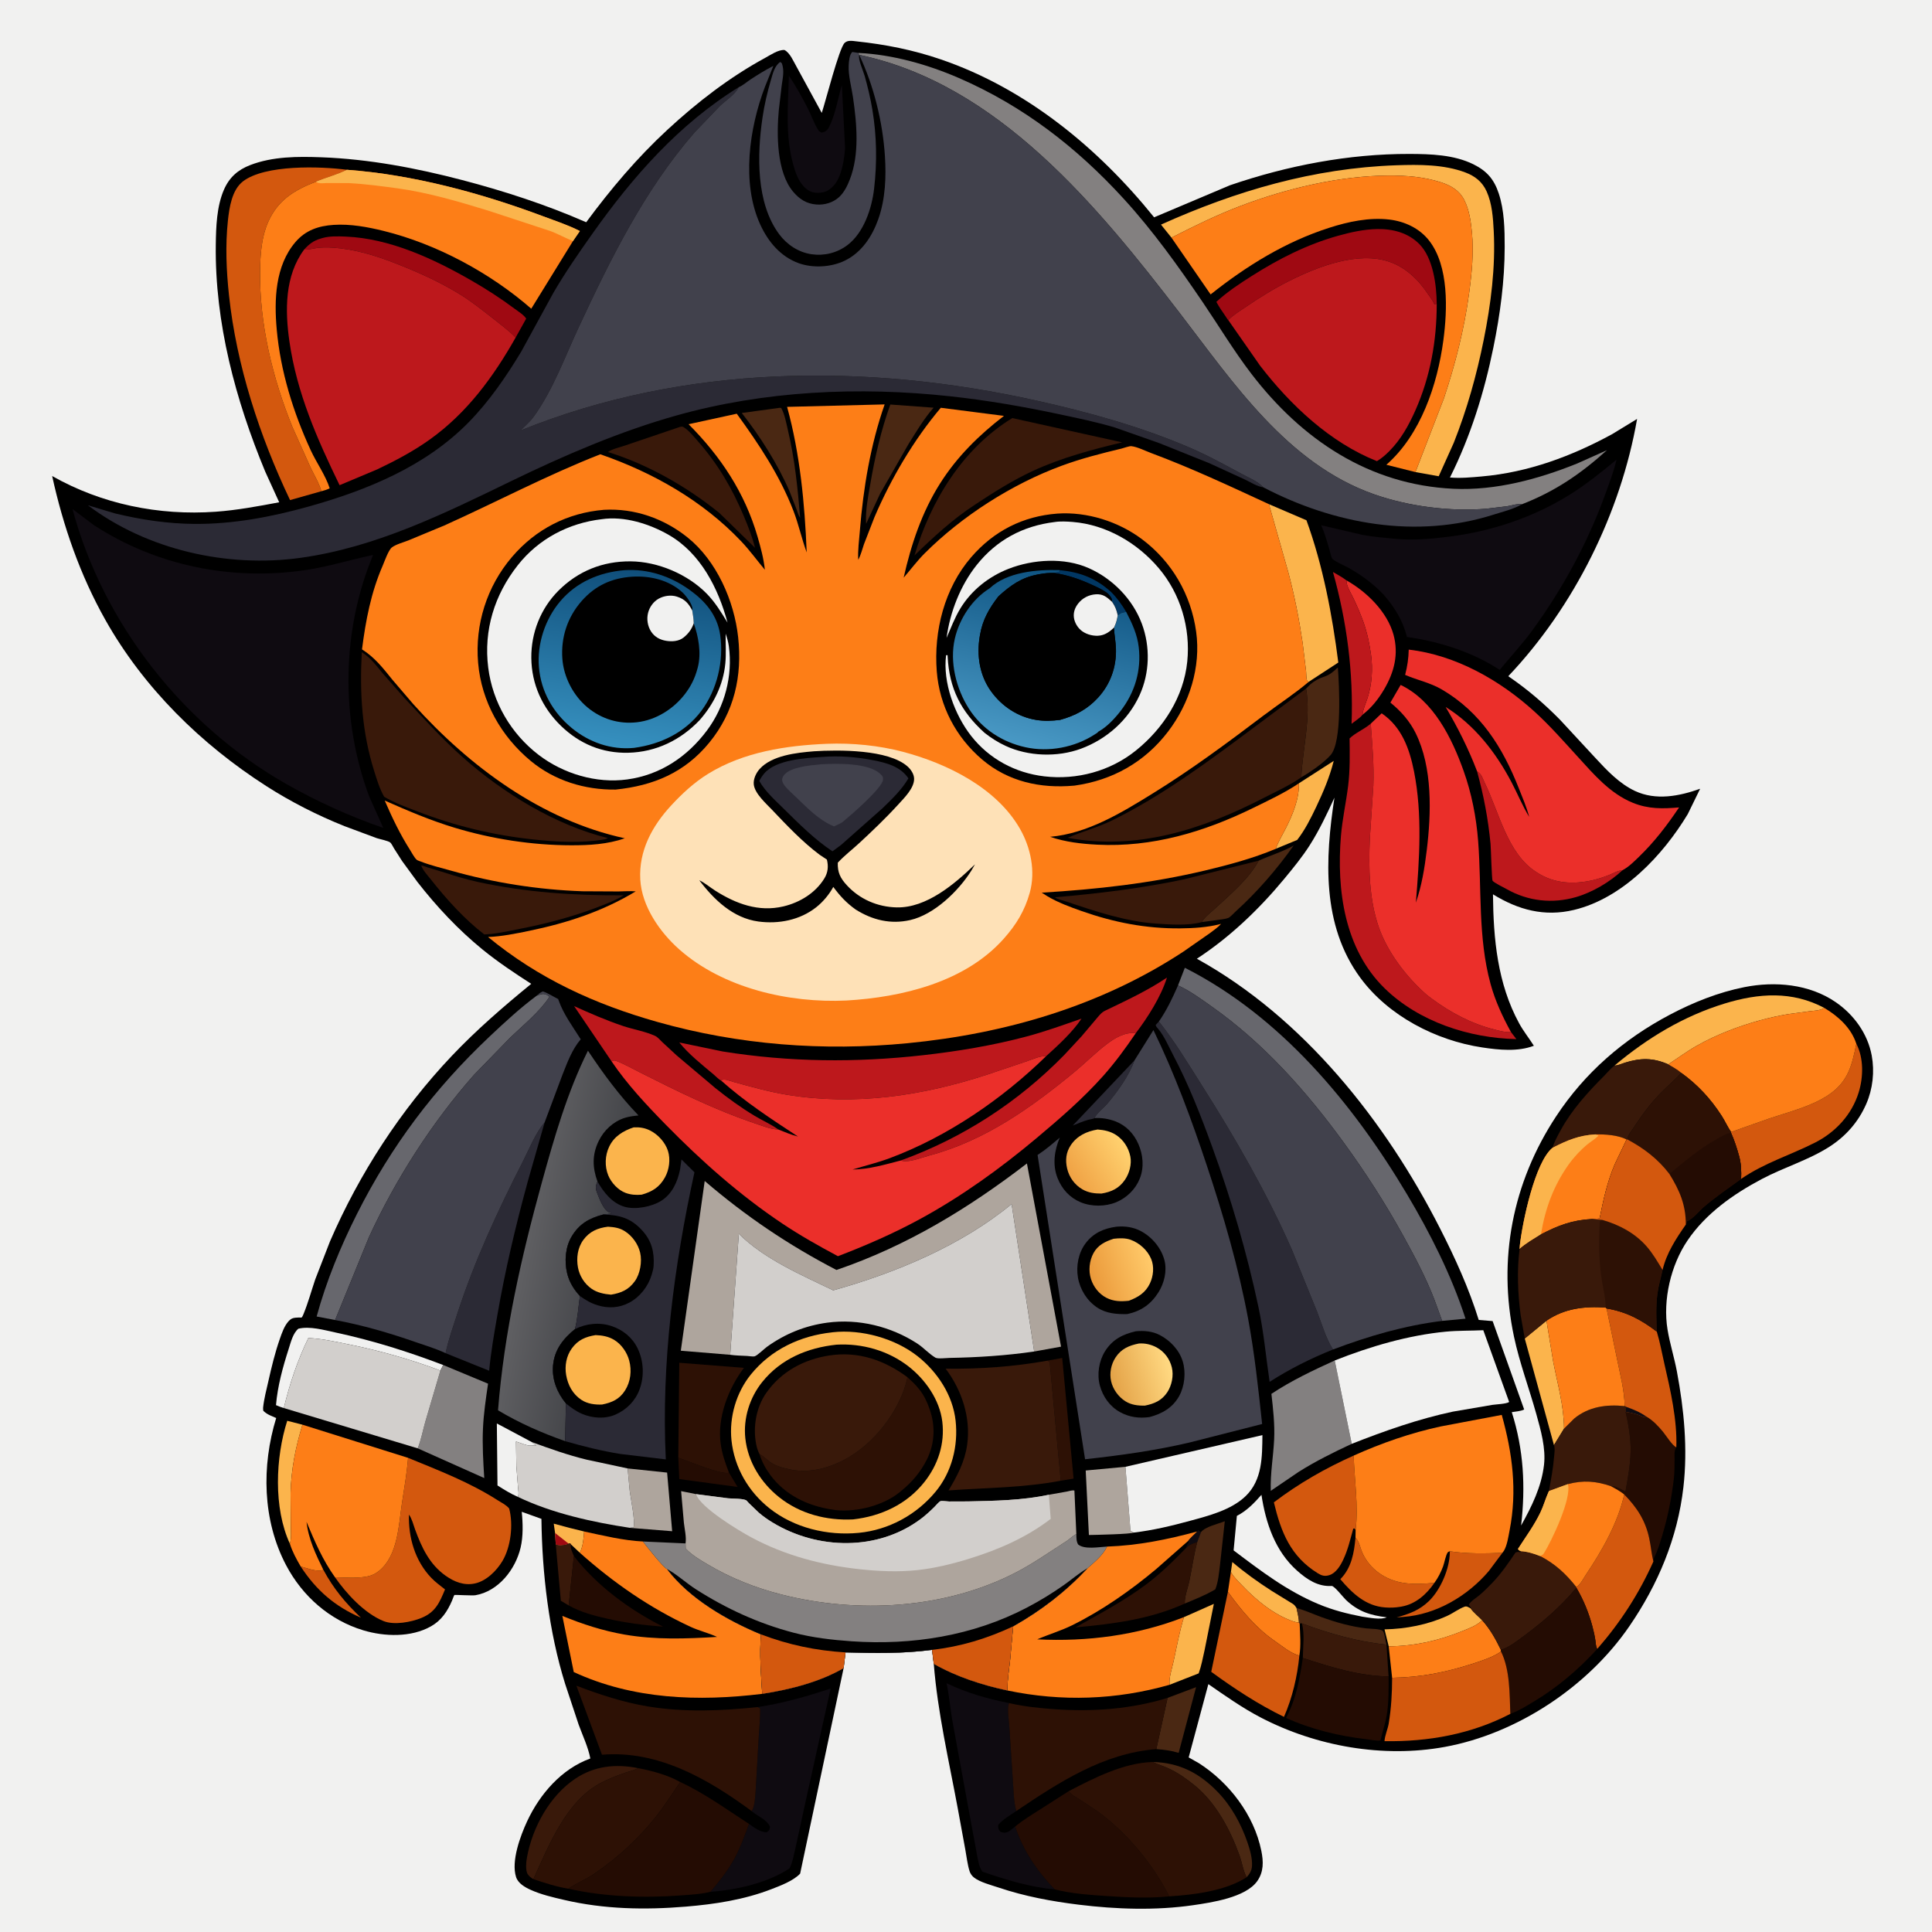 <svg version="1.1" xmlns="http://www.w3.org/2000/svg" style="display: block;" viewBox="0 0 2048 2048" width="1024" height="1024">
<defs>
	<linearGradient id="Gradient1" gradientUnits="userSpaceOnUse" x1="1137.16" y1="1248.25" x2="1191.03" y2="1213.91">
		<stop class="stop0" offset="0" stop-opacity="1" stop-color="rgb(240,163,69)"/>
		<stop class="stop1" offset="1" stop-opacity="1" stop-color="rgb(255,208,110)"/>
	</linearGradient>
	<linearGradient id="Gradient2" gradientUnits="userSpaceOnUse" x1="643.129" y1="1327.19" x2="558.591" y2="1310.61">
		<stop class="stop0" offset="0" stop-opacity="1" stop-color="rgb(68,69,73)"/>
		<stop class="stop1" offset="1" stop-opacity="1" stop-color="rgb(95,95,98)"/>
	</linearGradient>
	<linearGradient id="Gradient3" gradientUnits="userSpaceOnUse" x1="1179.78" y1="1465.62" x2="1239.33" y2="1447.75">
		<stop class="stop0" offset="0" stop-opacity="1" stop-color="rgb(228,163,72)"/>
		<stop class="stop1" offset="1" stop-opacity="1" stop-color="rgb(255,216,129)"/>
	</linearGradient>
	<linearGradient id="Gradient4" gradientUnits="userSpaceOnUse" x1="1158.04" y1="1355.22" x2="1218.27" y2="1335.68">
		<stop class="stop0" offset="0" stop-opacity="1" stop-color="rgb(235,154,59)"/>
		<stop class="stop1" offset="1" stop-opacity="1" stop-color="rgb(255,201,105)"/>
	</linearGradient>
	<linearGradient id="Gradient5" gradientUnits="userSpaceOnUse" x1="1130.97" y1="606.503" x2="1084.61" y2="791.157">
		<stop class="stop0" offset="0" stop-opacity="1" stop-color="rgb(14,83,129)"/>
		<stop class="stop1" offset="1" stop-opacity="1" stop-color="rgb(73,153,197)"/>
	</linearGradient>
	<linearGradient id="Gradient6" gradientUnits="userSpaceOnUse" x1="680.586" y1="606.189" x2="652.992" y2="790.299">
		<stop class="stop0" offset="0" stop-opacity="1" stop-color="rgb(16,79,123)"/>
		<stop class="stop1" offset="1" stop-opacity="1" stop-color="rgb(54,144,191)"/>
	</linearGradient>
</defs>
<path transform="translate(0,0)" fill="rgb(241,241,240)" d="M -0 -0 L 2048 0 L 2048 2048 L -0 2048 L -0 -0 z"/>
<path transform="translate(0,0)" fill="rgb(0,0,0)" d="M 894.27 1768.27 L 848.174 1986.15 C 840.869 1993.85 827.217 1998.94 817.463 2002.7 C 788.609 2013.84 757.695 2018.56 727.013 2021.1 C 683.665 2024.71 640.524 2023.91 597.963 2013.98 C 586 2011.19 573.647 2008.36 562.418 2003.27 C 556.391 2000.54 549.204 1996.42 547.057 1989.76 C 541.634 1972.92 551.632 1945.99 558.849 1930.5 C 572.248 1901.75 595.333 1875.04 625.759 1864.08 C 623.575 1852.22 617.605 1839.75 613.452 1828.33 L 599.052 1784.93 C 581.842 1729.69 574.624 1667.84 573.937 1610.05 L 553.068 1602.57 C 554.306 1614.72 554.682 1628.54 551.875 1640.5 C 546.456 1663.6 528.381 1686.84 503.952 1691.01 C 500.771 1691.55 482.036 1690.47 481.718 1690.72 C 481.191 1691.13 479.579 1695.81 479.185 1696.72 C 474.246 1708.15 467.989 1717.64 456.959 1723.91 C 435.873 1735.9 407.632 1734.99 385.064 1728.19 C 349.401 1717.44 320.625 1692.03 303.33 1659.28 C 278.115 1611.54 277.202 1553.87 292.782 1503.15 C 287.617 1500.91 283.228 1499.53 279.118 1495.5 C 278.948 1494.29 278.783 1493.23 278.911 1492 C 279.884 1482.67 282.55 1472.75 284.599 1463.61 C 287.925 1448.77 291.542 1433.89 296.555 1419.52 C 298.821 1413.03 301.287 1405.59 305.994 1400.44 C 309.396 1396.72 312.084 1396.9 316.817 1396.6 C 317.883 1396.53 319.069 1396.92 320.019 1396.43 C 320.277 1396.3 321.584 1393.33 321.728 1392.98 C 326.591 1381.1 330.055 1368.41 334.153 1356.24 L 349.79 1315.96 C 380.836 1244.14 424.903 1176.3 478.738 1119.49 C 504.963 1091.81 533.648 1067.01 563.138 1042.92 C 545.435 1031.51 527.781 1019.79 511.44 1006.46 C 485.7 985.47 462.92 961.105 442.5 934.966 L 426.286 912.787 L 417.767 899.482 C 416.734 897.847 415.13 894.397 413.794 893.169 C 411.777 891.314 402.446 889.51 399.448 888.501 L 365.2 875.759 C 336.602 864.362 308.324 849.953 282.379 833.326 C 213.109 788.933 152.321 729.256 111.719 657.156 C 84.943 609.607 66.936 557.778 55.286 504.597 C 107.805 534.421 168.478 546.766 228.652 542.454 C 251.305 540.831 273.677 536.641 295.965 532.446 L 281.162 499.962 C 249.624 423.979 227.689 342.248 228.746 259.512 C 228.99 240.416 229.692 218.826 237.377 201.125 C 243.05 188.059 252.059 180.057 265.264 174.972 C 289.141 165.776 315.574 165.8 340.762 166.731 C 391.035 168.587 441.431 178.17 490 190.887 C 534.662 202.582 579.069 217.051 621.39 235.586 C 647.255 200.556 675.334 167.282 707.35 137.685 C 738.984 108.441 773.234 81.927 811.175 61.304 C 816.958 58.161 824.773 52.692 831.5 52.963 C 837.501 56.018 841.013 64.91 844.35 70.683 L 871.098 119.699 C 875.083 107.811 889.457 51.124 895.316 45.5 C 898.673 42.277 903.669 43.385 907.855 43.828 C 938.634 47.093 968.067 52.935 997.42 62.991 C 1087.76 93.94 1164.1 156.816 1223.41 230.367 L 1303.8 196.394 C 1364.63 175.549 1429.55 163.029 1493.93 163.176 C 1516.51 163.228 1541.33 163.979 1561.94 174.192 C 1576.17 181.243 1583.79 190.091 1588.76 205.147 C 1594.65 222.985 1595.05 243.144 1595.03 261.781 C 1595 297.846 1590.21 333.232 1583.02 368.5 C 1573.39 415.794 1558.72 462.939 1537.01 506.163 C 1548.15 507.153 1559.38 506.034 1570.48 505.071 C 1619.84 500.786 1665.71 483.767 1709 460.186 L 1735.39 444.075 C 1718 543.769 1668.63 643.212 1598.83 716.813 C 1618.89 730.503 1636.58 745.601 1653.62 762.906 L 1691.35 803.637 C 1703.49 816.775 1716.6 830.673 1733.04 838.403 C 1755.34 848.886 1780.12 843.992 1802.22 836.123 L 1789.09 863 C 1762.68 906.791 1719.98 952.198 1668.5 964.548 C 1637.13 972.073 1609.37 964.493 1582.61 948.013 C 1583.05 995.278 1587.34 1042.55 1610.39 1084.84 C 1614.88 1093.09 1620.93 1100.58 1625.96 1108.55 C 1608.9 1115.06 1589.03 1113 1571.33 1110.35 C 1522.18 1103 1471.65 1076.91 1441.88 1036.33 C 1400.95 980.553 1404.63 910.26 1414.57 845.543 C 1406.66 862.729 1398.6 879.91 1388.42 895.906 C 1380.47 908.387 1370.92 920.046 1361.5 931.437 C 1334.96 963.533 1303.71 993.511 1268.72 1016.3 C 1381.68 1078.68 1468.76 1188.69 1526.54 1302.26 C 1542.58 1333.79 1556.99 1365.34 1567.52 1399.2 L 1582.26 1400.41 L 1615.68 1494.1 C 1612.14 1495.99 1606.56 1496.24 1602.55 1496.95 C 1615.19 1536.84 1617.21 1575.77 1612.44 1617.1 C 1623.73 1596.82 1634.02 1576.17 1636.72 1552.81 C 1638.76 1535.13 1633.31 1516.07 1628.62 1499.2 C 1620.98 1471.76 1610.82 1444.8 1604.89 1416.94 C 1587.47 1335.09 1603.39 1253.71 1649.32 1183.72 C 1679.92 1137.1 1720.9 1101.64 1770.08 1075.64 C 1794.78 1062.59 1821.68 1051.84 1849.16 1046.4 C 1881.66 1039.95 1917.94 1043.11 1945.89 1062.3 C 1965.16 1075.53 1979.83 1095.69 1984.11 1118.91 C 1987.25 1135.96 1985.24 1154.35 1978.29 1170.25 C 1970.03 1189.13 1956.85 1204.23 1939.52 1215.41 C 1917.38 1229.7 1891.12 1237.38 1867.82 1249.7 C 1837.57 1265.7 1808.2 1286.29 1788.76 1315.08 C 1771.08 1341.25 1762.54 1378.02 1767.63 1409.25 C 1770.07 1424.23 1774.78 1438.85 1777.58 1453.8 C 1785.12 1494 1789.17 1535.57 1784.49 1576.41 C 1778.31 1630.3 1757.64 1679.49 1727.15 1723.94 C 1683.15 1788.1 1608.05 1837.81 1531.54 1851.8 C 1466.13 1863.76 1395.17 1851.24 1336.34 1820.58 C 1316.93 1810.46 1298.88 1797.68 1280.91 1785.25 L 1260.05 1862.93 L 1270.94 1869.09 C 1303.06 1889.67 1329.37 1924.02 1337.06 1961.94 C 1339.36 1973.25 1339.7 1984.23 1332.69 1994.11 C 1320.37 2011.48 1284.13 2016.76 1264.87 2019.57 C 1225.18 2025.36 1183.2 2023.93 1143.5 2019.04 C 1114.72 2015.5 1086.06 2010.17 1058.53 2000.88 C 1050.96 1998.33 1038.5 1995.18 1032.3 1990.11 C 1030.28 1988.46 1028.63 1986.17 1027.83 1983.67 C 1025.54 1976.54 1024.69 1968.31 1023.31 1960.91 L 1015.25 1916.9 C 1005.88 1866.35 993.88 1815.06 989.854 1763.77 L 988.017 1748.91 C 957.227 1753.03 927.212 1752.45 896.295 1751.63 L 894.27 1768.27 z"/>
<path transform="translate(0,0)" fill="rgb(15,11,17)" d="M 1268.98 1623.46 L 1270 1621.98 L 1273.09 1624.15 L 1269.12 1634.68 C 1264.34 1636.2 1260.84 1637.33 1257.18 1641 C 1257.84 1639.15 1258.34 1637.36 1259.5 1635.76 L 1260.12 1635.01 L 1259.54 1633.39 C 1260.06 1631.71 1267.48 1625.11 1268.98 1623.46 z"/>
<path transform="translate(0,0)" fill="rgb(251,180,76)" d="M 588.407 1625.04 L 586.993 1615.13 L 603.652 1619.6 L 619.196 1623.44 C 618.703 1630.76 617.954 1639.39 614.656 1646.01 L 605.355 1637.23 L 604.428 1636.04 L 602.756 1636.34 C 601.728 1636.84 601.438 1637.04 600.179 1637.34 C 596.853 1638.14 592.115 1638.85 589.13 1637.13 L 588.407 1625.04 z"/>
<path transform="translate(0,0)" fill="rgb(159,9,18)" d="M 588.407 1625.04 L 602.756 1636.34 C 601.728 1636.84 601.438 1637.04 600.179 1637.34 C 596.853 1638.14 592.115 1638.85 589.13 1637.13 L 588.407 1625.04 z"/>
<path transform="translate(0,0)" fill="rgb(43,42,53)" d="M 1202.56 1124.11 C 1196.99 1140.1 1184.72 1157.04 1173.8 1169.97 C 1170.08 1174.38 1162.17 1180.3 1160.24 1185.25 C 1159.05 1186.16 1155.2 1186.52 1153.5 1187.03 C 1147.95 1188.68 1142.53 1190.91 1137.18 1193.12 L 1202.56 1124.11 z"/>
<path transform="translate(0,0)" fill="rgb(211,88,14)" d="M 318.762 1660.54 C 325.349 1662.21 336.396 1666.81 342.777 1664.09 C 353.591 1684.13 366.247 1699.28 382.604 1714.83 C 354.934 1702.83 335.239 1685.8 318.762 1660.54 z"/>
<path transform="translate(0,0)" fill="rgb(57,25,10)" d="M 604.428 1636.04 L 605.355 1637.23 C 604.003 1640.84 607.005 1645.88 608.337 1649.52 L 602.808 1701.81 L 594.501 1696.86 L 589.13 1637.13 C 592.115 1638.85 596.853 1638.14 600.179 1637.34 C 601.438 1637.04 601.728 1636.84 602.756 1636.34 L 604.428 1636.04 z"/>
<path transform="translate(0,0)" fill="rgb(36,12,3)" d="M 719.012 1545.19 C 727.773 1548.17 765.487 1564 772.756 1561.04 L 781.851 1576.25 L 720.065 1567.88 L 719.012 1545.19 z"/>
<path transform="translate(0,0)" fill="rgb(251,180,76)" d="M 1304.79 1666.39 L 1306.29 1655.82 C 1319.58 1667.08 1333.45 1677.03 1348.1 1686.45 L 1370.65 1700.31 C 1372.4 1701.51 1373.3 1702.85 1374.39 1704.63 C 1375.35 1709.57 1376.9 1714.97 1376.92 1719.99 C 1375.1 1719.8 1373.24 1719.53 1371.5 1718.95 C 1350.63 1711.96 1331.47 1696.22 1316.6 1680.5 C 1312.31 1675.96 1307.87 1671.9 1304.79 1666.39 z"/>
<path transform="translate(0,0)" fill="rgb(74,40,19)" d="M 1374.39 1704.63 C 1383.19 1706.88 1391.79 1710.92 1400.33 1714.03 C 1416 1719.73 1431.85 1724.24 1448.45 1726.18 C 1451.97 1726.59 1464.25 1726.6 1465.96 1729 C 1468.11 1732.03 1468.62 1739.52 1469.73 1743.36 C 1438.72 1740.26 1409.29 1731.68 1380.17 1720.95 C 1378.81 1720.49 1379.63 1720.59 1377.68 1721.27 L 1376.92 1719.99 C 1376.9 1714.97 1375.35 1709.57 1374.39 1704.63 z"/>
<path transform="translate(0,0)" fill="rgb(241,241,240)" d="M 549.021 1586.77 C 541.273 1583.44 534.457 1579.14 527.362 1574.64 L 526.669 1508.93 L 563.703 1528.62 C 565.274 1530 566.76 1531.35 568.5 1532.51 C 566.469 1532.28 564.968 1532.16 562.947 1532.4 C 558.981 1532.89 551.052 1529.29 546.977 1528.05 L 547.366 1554.08 L 549.145 1576.89 C 549.417 1580.26 550.235 1583.57 549.021 1586.77 z"/>
<path transform="translate(0,0)" fill="rgb(251,180,76)" d="M 307.289 1636.46 C 289.746 1598.44 292.024 1545.03 304.475 1506.09 L 320.608 1510.23 C 313.284 1534.3 308.616 1557.73 308.008 1583 L 308.287 1617.15 C 308.381 1623.62 309.062 1630.18 307.289 1636.46 z"/>
<path transform="translate(0,0)" fill="rgb(74,40,19)" d="M 1237.69 1799.82 L 1267.89 1788.47 L 1249.44 1858.12 C 1241.48 1855.66 1234.02 1854.76 1225.75 1854.14 L 1237.69 1799.82 z"/>
<path transform="translate(0,0)" fill="rgb(74,40,19)" d="M 1334.26 912.338 C 1346.65 906.72 1359.43 903.037 1371.34 896.276 C 1353.65 921.356 1332.41 945.816 1309.63 966.416 C 1307.89 967.989 1304.05 972.302 1301.99 973.084 C 1298.74 974.321 1293.87 974.658 1290.39 975.256 L 1273.89 977.419 C 1277.24 971.691 1283.59 967.173 1288.46 962.652 C 1304.44 947.797 1323.9 931.676 1334.26 912.338 z"/>
<path transform="translate(0,0)" fill="rgb(74,40,19)" d="M 1222.01 1867.76 C 1250.11 1868.48 1271.33 1879.46 1290.78 1899.5 C 1305.31 1914.47 1315.67 1933.48 1322.39 1953.11 C 1325.03 1960.84 1327.61 1969.69 1327.18 1977.92 C 1326.92 1983.03 1324.82 1986.21 1321.49 1989.98 C 1317.81 1983.29 1316.53 1974.14 1313.91 1966.83 C 1304.22 1939.89 1289.14 1911.38 1266.78 1892.95 C 1258.01 1885.73 1249.38 1879.69 1239.12 1874.78 C 1233.82 1872.25 1228.17 1870.73 1222.87 1868.18 L 1222.01 1867.76 z"/>
<path transform="translate(0,0)" fill="rgb(251,180,76)" d="M 1376.88 830.327 L 1413.83 806.565 C 1409.38 823.889 1402.97 839.058 1395.32 855.204 C 1389.62 867.214 1383.29 879.899 1375.07 890.382 L 1352.34 899.762 C 1354.97 892.271 1359.43 885.105 1363.01 878 C 1370.37 863.384 1377.32 846.801 1376.88 830.327 z"/>
<path transform="translate(0,0)" fill="rgb(45,17,5)" d="M 1110.29 1442.36 L 1125.98 1439.5 L 1138.05 1567.38 L 1124.43 1569.63 L 1112.7 1443.75 L 1110.29 1442.36 z"/>
<path transform="translate(0,0)" fill="rgb(251,180,76)" d="M 1472.1 1745.2 L 1467.65 1727.2 C 1490.17 1726.76 1513.49 1722.29 1534.04 1712.91 C 1540.29 1710.05 1546.13 1705.52 1552.49 1703.16 C 1554.88 1702.28 1556.62 1703.84 1558.86 1704.88 C 1562.27 1709.65 1567.17 1713.33 1571.2 1717.58 C 1565.12 1723.31 1557.8 1725.91 1550.22 1728.98 C 1524.86 1739.25 1499.61 1744.9 1472.1 1745.2 z"/>
<path transform="translate(0,0)" fill="rgb(74,40,19)" d="M 1273.09 1624.15 C 1277.58 1618.34 1291.15 1615.41 1298.33 1612.59 L 1293.24 1659 C 1292.19 1667.33 1291.41 1677.01 1288.26 1684.8 C 1277.99 1690.9 1266.93 1695.24 1255.93 1699.83 C 1255.55 1692.46 1259.17 1683.51 1260.72 1676.13 C 1263.61 1662.36 1265.46 1648.26 1269.12 1634.68 L 1273.09 1624.15 z"/>
<path transform="translate(0,0)" fill="rgb(253,126,23)" d="M 1304.79 1666.39 C 1307.87 1671.9 1312.31 1675.96 1316.6 1680.5 C 1331.47 1696.22 1350.63 1711.96 1371.5 1718.95 C 1373.24 1719.53 1375.1 1719.8 1376.92 1719.99 L 1377.68 1721.27 C 1378.12 1731.87 1379.17 1744.5 1377.39 1754.96 C 1368.56 1753.05 1357.96 1744.09 1350.5 1738.95 C 1331.59 1725.91 1314.95 1705.99 1301.66 1687.39 L 1304.79 1666.39 z"/>
<path transform="translate(0,0)" fill="rgb(251,180,76)" d="M 1255.03 1714.23 L 1286.73 1700.16 L 1276.83 1749.63 C 1274.99 1757.68 1273.48 1766.1 1270.64 1773.86 L 1239.86 1785.92 C 1238.84 1778.84 1242.51 1768.07 1244.05 1761.01 C 1247.48 1745.29 1250.28 1729.62 1255.03 1714.23 z"/>
<path transform="translate(0,0)" fill="rgb(251,180,76)" d="M 1616.31 1418.87 L 1639.34 1399.98 L 1646.5 1443.61 C 1651.09 1467.26 1657.78 1490.05 1657.96 1514.38 L 1647.26 1531.88 L 1616.31 1418.87 z"/>
<path transform="translate(0,0)" fill="rgb(241,241,240)" d="M 300.852 1492.58 C 297.981 1491.7 295.293 1490.77 292.569 1489.5 C 294.255 1469.33 299.782 1449.21 305.975 1430 C 308.256 1422.92 310.428 1413.47 316.245 1408.5 C 328.395 1405.54 343.515 1409.91 355.465 1412.46 C 394.862 1420.87 432.199 1432.68 469.839 1446.97 L 466.84 1452.87 C 435.656 1441.02 401.689 1431.54 369 1424.94 C 355.023 1422.11 341.155 1419.03 326.869 1418.35 C 315.2 1442.46 307.159 1466.67 300.852 1492.58 z"/>
<path transform="translate(0,0)" fill="rgb(74,40,19)" d="M 825.522 432.418 C 826.102 432.108 827.429 432.435 828.094 432.5 C 831.835 439.053 833.383 448.224 835.127 455.563 C 842.453 486.389 845.624 517.426 848.21 548.93 C 846.333 546.405 845.502 542.96 844.389 540.009 L 836.952 520.855 C 824.495 492.008 805.736 462.467 786.296 437.786 L 825.522 432.418 z"/>
<path transform="translate(0,0)" fill="rgb(211,88,14)" d="M 1536.84 1644.39 C 1554.51 1647.23 1574.77 1646.83 1592.63 1646.05 L 1578.28 1665.29 C 1555.83 1691.75 1522.48 1711.55 1487.42 1714.01 L 1480.5 1714.53 C 1493.95 1710.84 1504.76 1706.89 1514.88 1697.04 C 1527.15 1685.09 1536.81 1662.61 1536.85 1645.43 L 1536.84 1644.39 z"/>
<path transform="translate(0,0)" fill="rgb(36,12,3)" d="M 608.337 1649.52 C 632.916 1681.18 667.295 1706.4 702.845 1724.32 C 682.628 1722.82 663.856 1720.35 644.051 1715.95 C 630.024 1712.84 615.409 1708.9 602.808 1701.81 L 608.337 1649.52 z"/>
<path transform="translate(0,0)" fill="rgb(174,165,157)" d="M 665.331 1556.6 L 707.164 1561.01 L 712.518 1623.16 L 667.952 1619.61 C 668.697 1619.17 668.14 1619.44 669.882 1619.32 L 671.5 1619.22 C 673.747 1613.44 668.431 1587.63 667.558 1580.5 L 665.331 1556.6 z"/>
<path transform="translate(0,0)" fill="rgb(235,47,42)" d="M 1427.24 615.183 C 1448.66 627.189 1470.49 648.481 1477.17 672.781 C 1482.86 693.504 1477.88 712.566 1467.28 730.653 C 1461.27 740.927 1453.79 750.397 1444.28 757.674 C 1444.99 751.46 1447.87 745.474 1449.78 739.519 C 1454.34 725.309 1455.4 709.078 1453.37 694.288 C 1451.69 682.099 1449.28 670.712 1445.17 659.062 C 1442.21 650.693 1438.48 642.282 1434.71 634.227 C 1432.05 628.53 1427.25 621.595 1427.24 615.183 z"/>
<path transform="translate(0,0)" fill="rgb(189,24,28)" d="M 1444.28 757.674 C 1442.6 760.396 1435.42 765.053 1432.72 767.258 C 1434.75 712.566 1427.73 659.041 1413 606.352 C 1417.84 609.147 1422.79 611.797 1427.24 615.183 C 1427.25 621.595 1432.05 628.53 1434.71 634.227 C 1438.48 642.282 1442.21 650.693 1445.17 659.062 C 1449.28 670.712 1451.69 682.099 1453.37 694.288 C 1455.4 709.078 1454.34 725.309 1449.78 739.519 C 1447.87 745.474 1444.99 751.46 1444.28 757.674 z"/>
<path transform="translate(0,0)" fill="rgb(211,88,14)" d="M 1436.88 1629.96 L 1438.15 1631.48 C 1441.19 1635.36 1442.1 1641.43 1444.15 1645.97 C 1452.08 1663.56 1468.56 1674.89 1487.5 1677.88 C 1498.32 1679.6 1509.66 1678.91 1520.53 1677.9 C 1512.15 1690.08 1500.66 1700.39 1485.66 1703.05 L 1484 1703.32 C 1478.81 1704.2 1473.59 1704.34 1468.34 1703.96 C 1447.69 1702.48 1433.46 1688.94 1420.8 1674.01 C 1432.7 1662 1435.42 1646.07 1436.88 1629.96 z"/>
<path transform="translate(0,0)" fill="rgb(57,25,10)" d="M 565.397 1992 C 563.14 1990.68 560.983 1989.06 559.5 1986.87 C 556.755 1982.81 557.772 1973.44 558.616 1968.82 C 564.406 1937.11 582.695 1903.67 609.801 1885.5 C 630.029 1871.94 652.695 1869.56 676.225 1874.28 L 674.86 1875.07 C 671.345 1876.98 667.076 1877.66 663.289 1878.99 C 654.304 1882.14 644.989 1885.64 636.581 1890.12 C 600.009 1909.61 581.773 1956.32 565.397 1992 z"/>
<path transform="translate(0,0)" fill="rgb(74,40,19)" d="M 943.757 428.8 L 989.652 432.188 C 979.306 443.966 971.163 457.731 962.9 471 L 933.071 523.104 L 918.13 555.22 C 917.198 541.313 920.128 527.065 922.483 513.412 C 927.499 484.343 933.744 456.659 943.757 428.8 z"/>
<path transform="translate(0,0)" fill="rgb(174,165,157)" d="M 1201.77 1624.59 C 1199.19 1626.27 1160.5 1627.08 1154.28 1627.17 L 1150.9 1558.79 L 1193.01 1554.87 L 1198.35 1622.79 L 1201.77 1624.59 z"/>
<path transform="translate(0,0)" fill="rgb(74,40,19)" d="M 1384.5 729.912 L 1388.68 725.74 C 1393.01 721.902 1398.19 719.08 1403.67 717.319 C 1409.85 715.332 1413.52 711.875 1418.18 707.526 C 1419.62 726.492 1422.85 786.517 1410.48 800.423 C 1402.83 809.015 1389.32 818.209 1379.4 823.942 C 1380.97 792.793 1389.77 761.198 1384.5 729.912 z"/>
<path transform="translate(0,0)" fill="rgb(57,25,10)" d="M 1380.17 1720.95 C 1409.29 1731.68 1438.72 1740.26 1469.73 1743.36 L 1471.97 1777.17 C 1439.57 1776.32 1411.39 1767.39 1381.04 1757.53 C 1381.2 1745.04 1383.09 1733.35 1380.17 1720.95 z"/>
<path transform="translate(0,0)" fill="rgb(45,17,5)" d="M 1257.18 1641 C 1260.84 1637.33 1264.34 1636.2 1269.12 1634.68 C 1265.46 1648.26 1263.61 1662.36 1260.72 1676.13 C 1259.17 1683.51 1255.55 1692.46 1255.93 1699.83 C 1218.59 1716.68 1180.22 1721.39 1139.94 1725.13 C 1165.2 1711.03 1191.8 1696.92 1214.97 1679.56 C 1230.13 1668.18 1244.05 1654.64 1257.18 1641 z"/>
<path transform="translate(0,0)" fill="url(#Gradient1)" d="M 1163.49 1197.33 C 1170.45 1197.85 1176.87 1199.16 1182.86 1202.98 C 1190.92 1208.11 1196.37 1216.69 1198.21 1225.97 C 1199.8 1234.04 1197.18 1243.76 1192.59 1250.5 C 1186.35 1259.7 1178.14 1263.52 1167.57 1265.22 C 1160.41 1265.24 1153.82 1264.44 1147.46 1260.79 C 1139.17 1256.04 1133.38 1247.97 1131.21 1238.7 C 1129.16 1229.93 1129.96 1221.6 1135.07 1213.95 C 1141.82 1203.87 1151.94 1199.27 1163.49 1197.33 z"/>
<path transform="translate(0,0)" fill="rgb(251,180,76)" d="M 671.723 1195.05 C 678.011 1194.73 683.523 1195.56 689.207 1198.42 C 697.62 1202.65 705.228 1211.03 708.085 1220.03 C 710.909 1228.92 709.401 1239.93 704.916 1248.03 C 699.099 1258.53 691.377 1263.26 680.181 1266.4 C 674.385 1266.94 668.679 1266.56 663.169 1264.53 C 655.216 1261.6 647.938 1253.72 644.773 1245.97 C 640.85 1236.36 641.293 1224.91 645.725 1215.57 C 650.949 1204.55 660.607 1198.73 671.723 1195.05 z"/>
<path transform="translate(0,0)" fill="rgb(253,126,23)" d="M 1571.2 1717.58 C 1579.82 1727.33 1585.31 1737.26 1590.97 1748.89 L 1591.16 1750.69 C 1582.12 1756.85 1571.07 1760.37 1560.69 1763.72 C 1532.4 1772.86 1505.45 1778.09 1475.7 1778.53 L 1472.1 1745.2 C 1499.61 1744.9 1524.86 1739.25 1550.22 1728.98 C 1557.8 1725.91 1565.12 1723.31 1571.2 1717.58 z"/>
<path transform="translate(0,0)" fill="rgb(189,24,28)" d="M 1565.78 817.668 C 1570.71 820.559 1571.43 824.826 1573.78 829.603 C 1588.91 860.283 1597.68 904.415 1628 924.034 L 1629.14 924.791 C 1647.22 936.576 1667.45 937.71 1687.93 933.132 C 1693.8 931.82 1700.14 929.736 1705.72 927.5 C 1710.72 925.493 1714.44 922.984 1719.91 922.455 C 1706.77 934.885 1687.91 945.963 1670.53 950.976 C 1645.63 958.161 1619.9 955.387 1597.29 942.581 C 1594.56 941.033 1583.61 935.736 1582.14 933.556 C 1581.34 932.356 1580.43 898.53 1580.03 894.41 C 1577.48 867.801 1572.79 843.465 1565.78 817.668 z"/>
<path transform="translate(0,0)" fill="rgb(159,9,18)" d="M 322.4 264.539 C 327.767 258.64 332.227 255.145 340 252.87 L 341.621 252.376 C 349.467 250.129 358.409 250.465 366.486 250.795 C 413.279 252.704 459.743 274.384 499.707 297.348 C 515.545 306.448 530.887 316.356 545.527 327.283 C 549.282 330.085 555.282 333.748 557.777 337.749 L 546.61 357.799 C 538.855 349.965 529.844 343.301 521.188 336.5 C 510.564 328.152 500.063 319.811 488.58 312.638 C 468.077 299.832 445.661 289.625 423.242 280.709 C 402.896 272.616 382.617 265.853 360.767 263.28 C 352.692 262.329 344.839 261.856 336.733 262.782 C 332.117 263.309 328.059 264.751 323.32 264.585 L 322.4 264.539 z"/>
<path transform="translate(0,0)" fill="rgb(241,241,240)" d="M 1337.19 1584.57 C 1341.75 1614.6 1351.75 1644.38 1375.05 1665.05 C 1385.5 1674.33 1397.11 1682.08 1411.61 1681.18 C 1414.44 1681 1423.89 1693.31 1426.9 1696.13 C 1439.99 1708.38 1452.53 1712.26 1470 1714.43 C 1463.86 1717.43 1450.9 1714.68 1444.07 1713.74 C 1427.88 1710.62 1412.91 1706.8 1397.66 1700.43 C 1364.16 1686.42 1336.35 1665.14 1307.68 1643.48 L 1311.14 1606.89 C 1321.7 1601.47 1329.43 1593.35 1337.19 1584.57 z"/>
<path transform="translate(0,0)" fill="rgb(15,11,17)" d="M 836.286 80.219 C 844.03 91.838 851.03 104.357 857.262 116.86 C 860.448 123.253 862.882 130.442 866.569 136.524 C 868.028 138.932 868.538 139.419 871 140.578 C 872.259 140.264 873.191 140.092 874.398 139.5 C 876.743 138.351 877.955 136.397 879.092 134.143 C 885.682 121.067 888.201 104.266 892.391 90.161 L 895.836 157.123 C 894.813 169.481 892.317 187.667 883.5 197.028 C 878.603 202.228 874.236 204.345 867 204.395 C 860.606 204.44 856.187 202.136 851.887 197.519 C 845.856 191.041 843.034 182.355 840.72 174 C 832.313 143.649 835.372 111.306 836.286 80.219 z"/>
<path transform="translate(0,0)" fill="rgb(36,12,3)" d="M 1723.18 1496.67 C 1729.89 1497.71 1735.86 1499.08 1742.01 1502.1 L 1745.13 1501.6 C 1752.02 1505.52 1757.77 1511.65 1762.78 1517.7 C 1766 1521.58 1772.89 1532.71 1776.98 1534.16 C 1774.38 1538.3 1775.17 1541.93 1775.13 1546.76 C 1775.06 1553.59 1775.15 1560.5 1774.36 1567.29 C 1772.01 1587.47 1768.1 1607.62 1762.21 1627.07 C 1759.81 1635 1757.5 1643.14 1753.72 1650.5 C 1752.88 1652.14 1752.84 1653.52 1752.65 1655.31 C 1750.71 1647.3 1750.01 1638.87 1748.28 1630.78 C 1744.19 1611.65 1735.29 1598.08 1721.77 1584.2 C 1717.44 1580.68 1712.6 1578.15 1707.74 1575.45 C 1712.76 1575.01 1718.56 1578.9 1723.05 1581.11 C 1725.49 1567.3 1728.28 1552.5 1728.54 1538.5 C 1728.8 1524.82 1726.26 1509.94 1723.18 1496.67 z"/>
<path transform="translate(0,0)" fill="rgb(251,180,76)" d="M 1711.48 1129.53 C 1746.22 1100.36 1784.55 1077.14 1828.21 1063.78 C 1864.31 1052.72 1899.72 1050.31 1933.86 1068.43 C 1929.24 1071.3 1924.16 1071.28 1918.9 1071.85 L 1895.44 1075.03 C 1885.7 1076.66 1875.85 1078.81 1866.32 1081.4 C 1843.46 1087.62 1819.68 1096.68 1799.03 1108.32 C 1788.39 1114.32 1778.63 1121.58 1768.43 1128.25 C 1752.25 1121.13 1739.04 1121.32 1722.27 1126.55 C 1719.06 1127.55 1714.76 1129.62 1711.48 1129.53 z"/>
<path transform="translate(0,0)" fill="rgb(45,17,5)" d="M 719.012 1545.19 L 720.055 1444.59 L 788.615 1449.99 C 772.027 1471.89 760.148 1502.73 763.956 1530.5 C 765.437 1541.29 768.864 1550.93 772.756 1561.04 C 765.487 1564 727.773 1548.17 719.012 1545.19 z"/>
<path transform="translate(0,0)" fill="rgb(211,88,14)" d="M 1703.02 1387.01 C 1724.05 1390.56 1739.34 1398.68 1756.27 1411.54 C 1759.64 1422.56 1761.68 1434.23 1764.27 1445.47 C 1770.73 1473.53 1778 1505.16 1776.98 1534.16 C 1772.89 1532.71 1766 1521.58 1762.78 1517.7 C 1757.77 1511.65 1752.02 1505.52 1745.13 1501.6 L 1742.01 1502.1 C 1735.86 1499.08 1729.89 1497.71 1723.18 1496.67 C 1722.82 1493.98 1722.65 1493.71 1723.91 1491.35 L 1722.19 1490.53 C 1722.07 1474.65 1717.43 1456.97 1714.27 1441.33 L 1703.02 1387.01 z"/>
<path transform="translate(0,0)" fill="rgb(15,11,17)" d="M 1723.18 1496.67 C 1722.82 1493.98 1722.65 1493.71 1723.91 1491.35 C 1731.55 1494.03 1738.46 1496.87 1745.13 1501.6 L 1742.01 1502.1 C 1735.86 1499.08 1729.89 1497.71 1723.18 1496.67 z"/>
<path transform="translate(0,0)" fill="rgb(189,24,28)" d="M 648.273 1125.05 L 608.602 1066.53 C 625.729 1074.25 642.74 1081.68 660.585 1087.65 C 671.349 1091.25 684.287 1093.39 694.423 1098.08 C 697.233 1099.38 699.752 1102.49 701.996 1104.64 L 717.193 1118.71 L 758.5 1153.58 C 771.673 1164.12 785.526 1174.2 800 1182.88 C 808.126 1187.75 817.414 1191.82 825.058 1197.3 C 816.77 1197.09 808.937 1193.71 801.143 1191.11 C 759.175 1177.15 718.239 1156.88 678.766 1137 C 674.629 1134.91 654.298 1123.93 651 1124.14 C 650.044 1124.2 649.182 1124.75 648.273 1125.05 z"/>
<path transform="translate(0,0)" fill="rgb(57,25,10)" d="M 720.912 452.5 C 722.705 452.251 723.011 451.861 724.643 452.836 C 730.234 456.18 735.881 463.259 740.201 468.195 C 761.046 492.014 776.264 517.877 788.431 547 C 793.018 557.978 797.513 569.056 800.305 580.641 L 762.487 543.723 C 728.567 516.27 687.949 492.98 646.22 479.711 L 644.426 479.152 C 649.126 475.792 657.467 474.095 663 472.12 L 720.912 452.5 z"/>
<path transform="translate(0,0)" fill="rgb(131,128,128)" d="M 469.839 1446.97 L 517.371 1466.76 C 515.049 1482.66 512.665 1498.43 511.957 1514.5 C 511.189 1531.95 512.244 1549.4 513.327 1566.81 L 442.784 1535.29 C 446.419 1526.37 448.222 1516.3 450.871 1507.01 L 466.84 1452.87 L 469.839 1446.97 z"/>
<path transform="translate(0,0)" fill="rgb(189,24,28)" d="M 954.7 1230.21 C 1020.64 1206.34 1079.31 1168.33 1128.38 1118.07 L 1146.58 1098.44 L 1161.48 1080.81 C 1164.34 1077.5 1167.24 1073.42 1171.25 1071.48 C 1193.87 1060.55 1216.06 1050.36 1237 1036.29 C 1230.78 1056.3 1216.71 1078.56 1203.93 1095.25 C 1192.5 1093.74 1181.6 1100.39 1172.86 1107.07 C 1161.12 1116.05 1150.58 1126.74 1139.18 1136.17 C 1093.24 1174.11 1043.94 1209.19 985.664 1224.74 C 977.776 1226.85 965.466 1231.88 957.458 1230.81 L 954.7 1230.21 z"/>
<path transform="translate(0,0)" fill="rgb(211,88,14)" d="M 1967.78 1106.42 C 1975.78 1121.63 1975.24 1141.96 1970.29 1158 C 1963.03 1181.51 1945.84 1200.12 1924.1 1211.17 C 1897.95 1224.46 1869.95 1232.84 1845.65 1249.72 C 1845.97 1241.68 1845.73 1233.53 1843.57 1225.73 C 1841.2 1217.16 1838.61 1208.95 1834.95 1200.84 L 1835 1199.96 L 1875.55 1185.64 C 1896.17 1178.73 1919.96 1172.94 1938.19 1160.75 C 1959.08 1146.76 1963.11 1129.49 1967.78 1106.42 z"/>
<path transform="translate(0,0)" fill="rgb(251,180,76)" d="M 1345.14 534.448 L 1384.89 551.511 C 1402.33 599.363 1412.27 651.852 1418.66 702.3 L 1387.19 722.842 C 1386.63 722.345 1385.84 722.024 1385.51 721.351 C 1384.6 719.466 1384.76 714.021 1384.51 711.584 L 1380.82 681.355 C 1377.14 656.244 1372.17 631.092 1365.63 606.561 L 1345.14 534.448 z"/>
<path transform="translate(0,0)" fill="rgb(57,25,10)" d="M 1657.96 1514.38 L 1668.72 1503.7 C 1684.08 1491.07 1703.04 1488.51 1722.19 1490.53 L 1723.91 1491.35 C 1722.65 1493.71 1722.82 1493.98 1723.18 1496.67 C 1726.26 1509.94 1728.8 1524.82 1728.54 1538.5 C 1728.28 1552.5 1725.49 1567.3 1723.05 1581.11 C 1718.56 1578.9 1712.76 1575.01 1707.74 1575.45 C 1692.13 1570.02 1678.23 1568.88 1662.02 1573.23 L 1641.95 1580.59 C 1644.07 1568.67 1646.33 1556.99 1647.33 1544.9 C 1647.67 1540.74 1648.6 1535.85 1647.26 1531.88 L 1657.96 1514.38 z"/>
<path transform="translate(0,0)" fill="rgb(57,25,10)" d="M 1711.48 1129.53 C 1714.76 1129.62 1719.06 1127.55 1722.27 1126.55 C 1739.04 1121.32 1752.25 1121.13 1768.43 1128.25 C 1773.03 1131.05 1778.12 1133.67 1782.17 1137.24 L 1781.42 1138.11 C 1775.03 1145.18 1767.52 1151.41 1760.84 1158.23 C 1749.42 1169.89 1740.22 1182.37 1731.33 1196 C 1729.27 1199.16 1725.16 1204.09 1725.1 1207.89 L 1724.31 1207.85 C 1714.59 1203.09 1701.86 1202.36 1691.19 1202.49 C 1673.46 1203.57 1661.36 1208.75 1645.77 1216.7 C 1647.61 1210.21 1651.07 1204.19 1654.26 1198.29 C 1665.84 1176.86 1683.24 1157.62 1700.39 1140.51 C 1703.98 1136.92 1707.41 1132.52 1711.48 1129.53 z"/>
<path transform="translate(0,0)" fill="rgb(57,25,10)" d="M 1273.89 977.419 L 1273.85 977.496 C 1259.62 981.431 1239.92 980.049 1225.19 979.025 C 1193.36 976.813 1161.3 966.156 1131.27 955.975 C 1128.45 955.019 1120.03 953.078 1118.36 951.16 C 1164.03 947.228 1210.58 941.639 1255.45 932.04 L 1334.26 912.338 C 1323.9 931.676 1304.44 947.797 1288.46 962.652 C 1283.59 967.173 1277.24 971.691 1273.89 977.419 z"/>
<path transform="translate(0,0)" fill="rgb(57,25,10)" d="M 446.49 917.5 C 448.596 917.574 451.23 918.893 453.274 919.5 L 471 924.884 C 482.565 928.638 494.147 932.189 506.03 934.785 C 557.324 945.992 608.8 949.392 661.135 949.076 C 651.937 954.784 641.84 958.363 631.816 962.314 C 604.941 972.415 577.646 979.47 549.5 984.951 C 537.174 987.352 526.053 989.944 513.406 990.564 C 492.452 974.492 473.176 953.099 456.85 932.403 C 453.441 928.082 448.303 922.7 446.49 917.5 z"/>
<path transform="translate(0,0)" fill="rgb(57,25,10)" d="M 1612.01 1644.29 C 1619.26 1644.71 1625.98 1646.86 1632.7 1649.53 C 1648.67 1657.86 1659.76 1668.16 1670.91 1682.22 L 1671.05 1683.05 C 1654.91 1702.74 1635.41 1719.41 1615.01 1734.51 C 1607.97 1739.73 1599.46 1746.44 1590.97 1748.89 C 1585.31 1737.26 1579.82 1727.33 1571.2 1717.58 C 1567.17 1713.33 1562.27 1709.65 1558.86 1704.88 L 1559.28 1704.56 L 1556.99 1701 C 1559.38 1696.96 1565.01 1693.77 1568.59 1690.69 C 1573.4 1686.56 1577.9 1682.09 1582.28 1677.5 C 1591.56 1667.79 1599 1656.86 1606.5 1645.76 C 1608.96 1644.81 1609.15 1644.84 1611.71 1645.47 L 1612.01 1644.29 z"/>
<path transform="translate(0,0)" fill="rgb(211,88,14)" d="M 1721.77 1584.2 C 1735.29 1598.08 1744.19 1611.65 1748.28 1630.78 C 1750.01 1638.87 1750.71 1647.3 1752.65 1655.31 C 1737.36 1689.46 1717.76 1719.75 1693.19 1747.91 C 1691.58 1745.22 1691.63 1741.84 1691.17 1738.76 C 1690.45 1733.9 1689.34 1728.99 1688.08 1724.25 C 1684.16 1709.57 1678.72 1696.16 1671.05 1683.05 L 1670.91 1682.22 L 1671.71 1681.82 C 1675.36 1679.46 1678.94 1672.51 1681.41 1668.81 C 1698.49 1643.31 1714.99 1614.38 1721.77 1584.2 z"/>
<path transform="translate(0,0)" fill="rgb(211,88,14)" d="M 1301.66 1687.39 C 1314.95 1705.99 1331.59 1725.91 1350.5 1738.95 C 1357.96 1744.09 1368.56 1753.05 1377.39 1754.96 C 1375.28 1776.93 1369.96 1799.72 1361.07 1819.97 C 1333.58 1806.59 1308.62 1790.17 1283.96 1772.2 L 1301.66 1687.39 z"/>
<path transform="translate(0,0)" fill="rgb(36,12,3)" d="M 1381.04 1757.53 C 1411.39 1767.39 1439.57 1776.32 1471.97 1777.17 C 1472.04 1790.45 1472.19 1805.4 1469.96 1818.5 C 1468.45 1827.35 1465.32 1836.18 1463.34 1844.99 C 1458.89 1845.53 1453.33 1844.2 1448.82 1843.69 C 1419.93 1840.43 1389.76 1833.17 1363.24 1821.04 C 1373.86 1801.58 1377.88 1779.24 1381.04 1757.53 z"/>
<path transform="translate(0,0)" fill="rgb(36,12,3)" d="M 1590.97 1748.89 C 1599.46 1746.44 1607.97 1739.73 1615.01 1734.51 C 1635.41 1719.41 1654.91 1702.74 1671.05 1683.05 C 1678.72 1696.16 1684.16 1709.57 1688.08 1724.25 C 1689.34 1728.99 1690.45 1733.9 1691.17 1738.76 C 1691.63 1741.84 1691.58 1745.22 1693.19 1747.91 C 1673.39 1769.64 1650.77 1788.9 1625.48 1803.98 C 1618.36 1808.23 1610.85 1813.03 1603.06 1815.92 L 1601.02 1816.76 C 1600.18 1795.64 1600.75 1770.11 1591.16 1750.69 L 1590.97 1748.89 z"/>
<path transform="translate(0,0)" fill="rgb(159,9,18)" d="M 1301.99 339.261 C 1301.39 338.947 1299.49 335.747 1299.06 335.129 C 1295.62 330.192 1292.22 325.315 1289.38 319.993 C 1300.59 309.563 1314.11 300.668 1327 292.5 C 1355.79 274.257 1385.17 259.279 1418.09 250.013 C 1431.6 246.211 1445.93 243.011 1460.02 242.798 C 1476.5 242.549 1492.78 246.738 1504.68 258.851 C 1519.16 273.573 1522.86 302.256 1522.99 322.059 L 1520.49 322.5 L 1519.92 321.204 C 1518.44 317.994 1516 315.193 1514.07 312.24 C 1503.96 296.827 1490.29 283.446 1472.56 277.412 C 1439.28 266.086 1396.78 282.645 1366.87 297.657 C 1350.95 305.649 1336.06 314.837 1321.33 324.853 C 1314.89 329.239 1307.43 333.637 1301.99 339.261 z"/>
<path transform="translate(0,0)" fill="rgb(43,42,53)" d="M 472.361 1434.44 C 475.245 1420.4 480.349 1406.21 484.791 1392.57 C 503.135 1336.23 527.398 1283.9 554.286 1231.2 C 561.021 1218 567.626 1200.96 577.313 1189.85 L 559.299 1253 C 546.565 1299.62 535.435 1346.68 527.187 1394.3 C 523.806 1413.82 520.349 1433.29 518.541 1453.04 L 472.361 1434.44 z"/>
<path transform="translate(0,0)" fill="rgb(253,126,23)" d="M 1662.02 1573.23 C 1678.23 1568.88 1692.13 1570.02 1707.74 1575.45 C 1712.6 1578.15 1717.44 1580.68 1721.77 1584.2 C 1714.99 1614.38 1698.49 1643.31 1681.41 1668.81 C 1678.94 1672.51 1675.36 1679.46 1671.71 1681.82 L 1670.91 1682.22 C 1659.76 1668.16 1648.67 1657.86 1632.7 1649.53 C 1625.98 1646.86 1619.26 1644.71 1612.01 1644.29 C 1610.43 1643.58 1610.14 1643.46 1609.05 1642 C 1617.25 1629.23 1626.15 1617.21 1632.78 1603.48 C 1636.18 1596.45 1638.14 1589.07 1641.29 1582.04 L 1641.95 1580.59 L 1662.02 1573.23 z"/>
<path transform="translate(0,0)" fill="rgb(251,180,76)" d="M 1641.95 1580.59 L 1662.02 1573.23 C 1666.27 1588.46 1644.9 1633.32 1636.52 1646.7 C 1635.59 1648.18 1634.18 1648.75 1632.7 1649.53 C 1625.98 1646.86 1619.26 1644.71 1612.01 1644.29 C 1610.43 1643.58 1610.14 1643.46 1609.05 1642 C 1617.25 1629.23 1626.15 1617.21 1632.78 1603.48 C 1636.18 1596.45 1638.14 1589.07 1641.29 1582.04 L 1641.95 1580.59 z"/>
<path transform="translate(0,0)" fill="rgb(253,126,23)" d="M 1639.34 1399.98 C 1658.61 1386.87 1679.4 1384.58 1702.05 1386.07 L 1703.02 1387.01 L 1714.27 1441.33 C 1717.43 1456.97 1722.07 1474.65 1722.19 1490.53 C 1703.04 1488.51 1684.08 1491.07 1668.72 1503.7 L 1657.96 1514.38 C 1657.78 1490.05 1651.09 1467.26 1646.5 1443.61 L 1639.34 1399.98 z"/>
<path transform="translate(0,0)" fill="rgb(211,88,14)" d="M 1437.02 1621.85 L 1435.78 1620.16 L 1434.5 1620.45 C 1431.31 1631.85 1429.04 1642.37 1423.92 1653.24 C 1420.93 1659.61 1416.16 1667.62 1409 1669.77 C 1404.25 1671.19 1401 1670.26 1396.92 1667.73 C 1367.93 1649.77 1357.92 1624.14 1350.36 1592.53 C 1376.83 1572.46 1404.63 1556.54 1434.93 1543 C 1435.76 1568.74 1440.12 1596.34 1437.02 1621.85 z"/>
<path transform="translate(0,0)" fill="rgb(131,128,128)" d="M 1432.89 1530.53 C 1413.37 1539.65 1394.8 1548.79 1376.55 1560.3 L 1347.05 1580.35 C 1346.5 1561.69 1349.74 1544.43 1350.64 1525.91 C 1351.42 1510.06 1349.55 1493.3 1347.74 1477.54 C 1368.86 1463.53 1391.84 1452.66 1414.85 1442.17 L 1432.89 1530.53 z"/>
<path transform="translate(0,0)" fill="rgb(253,126,23)" d="M 1691.19 1202.49 C 1701.86 1202.36 1714.59 1203.09 1724.31 1207.85 L 1711.79 1234.08 C 1703.74 1252.88 1699.66 1271.76 1695.67 1291.72 L 1687.58 1292.18 C 1666.58 1293.32 1651.89 1298.91 1633.48 1308.46 C 1626.11 1313.18 1617.22 1318.11 1610.83 1324.02 L 1611.11 1320.06 C 1613.79 1296.04 1627 1231.81 1645.77 1216.7 C 1661.36 1208.75 1673.46 1203.57 1691.19 1202.49 z"/>
<path transform="translate(0,0)" fill="rgb(251,180,76)" d="M 1645.77 1216.7 C 1661.36 1208.75 1673.46 1203.57 1691.19 1202.49 L 1694.5 1203.73 C 1691.24 1207.29 1686.98 1209.63 1683.24 1212.65 C 1675.93 1218.55 1668.59 1226.4 1663.14 1234 C 1646.96 1256.57 1637.93 1281.17 1633.48 1308.46 C 1626.11 1313.18 1617.22 1318.11 1610.83 1324.02 L 1611.11 1320.06 C 1613.79 1296.04 1627 1231.81 1645.77 1216.7 z"/>
<path transform="translate(0,0)" fill="rgb(210,207,204)" d="M 549.021 1586.77 C 550.235 1583.57 549.417 1580.26 549.145 1576.89 L 547.366 1554.08 L 546.977 1528.05 C 551.052 1529.29 558.981 1532.89 562.947 1532.4 C 564.968 1532.16 566.469 1532.28 568.5 1532.51 C 566.76 1531.35 565.274 1530 563.703 1528.62 C 582.853 1535.69 601.888 1542.44 621.759 1547.28 L 665.331 1556.6 L 667.558 1580.5 C 668.431 1587.63 673.747 1613.44 671.5 1619.22 L 669.882 1619.32 C 668.14 1619.44 668.697 1619.17 667.952 1619.61 C 628.166 1613.57 585.427 1604.23 549.021 1586.77 z"/>
<path transform="translate(0,0)" fill="rgb(103,103,109)" d="M 568.87 1055.51 C 572.537 1054.29 575.173 1052.86 579 1054.35 C 580.217 1054.82 581.441 1055.84 582.5 1056.58 C 572.23 1072.45 554.635 1086.66 540.976 1099.74 L 502.551 1139.28 C 457.89 1189.86 419.324 1250.07 391.144 1311.35 L 355.236 1399.29 L 335.651 1395.54 C 345.838 1358.14 361.043 1321.28 378.459 1286.71 C 414.679 1214.81 460.592 1153.77 519.175 1098.57 C 535.13 1083.53 551.263 1068.6 568.87 1055.51 z"/>
<path transform="translate(0,0)" fill="rgb(211,88,14)" d="M 1591.16 1750.69 C 1600.75 1770.11 1600.18 1795.64 1601.02 1816.76 C 1559.57 1838.3 1514.06 1846.43 1467.64 1845.71 C 1467.9 1839.99 1471.11 1832.98 1472.1 1827.01 C 1474.78 1810.87 1475.68 1794.85 1475.7 1778.53 C 1505.45 1778.09 1532.4 1772.86 1560.69 1763.72 C 1571.07 1760.37 1582.12 1756.85 1591.16 1750.69 z"/>
<path transform="translate(0,0)" fill="rgb(57,25,10)" d="M 1073.04 443.181 L 1189.57 468.927 C 1157.89 476.421 1124.57 485.459 1095 499.149 C 1073.41 509.146 1053.39 521.81 1033.58 534.916 C 1010.21 550.13 989.33 569.4 969.392 588.779 C 986.733 530.701 1020.39 475.567 1073.04 443.181 z"/>
<path transform="translate(0,0)" fill="rgb(241,241,240)" d="M 1193.01 1554.87 L 1338.21 1521.28 C 1337.97 1544.21 1338.2 1568.84 1320.39 1585.97 C 1305.08 1600.69 1281.37 1606.72 1261.4 1612.15 C 1241.65 1617.53 1222.13 1622.21 1201.77 1624.59 L 1198.35 1622.79 L 1193.01 1554.87 z"/>
<path transform="translate(0,0)" fill="rgb(45,17,5)" d="M 676.225 1874.28 C 690.739 1876.96 708.179 1881.69 721.045 1889.02 C 712.721 1901.16 704.769 1913.87 695.626 1925.39 C 676.764 1949.16 654.64 1969.47 629.571 1986.54 C 620.932 1992.43 610.947 1996.26 602.487 2002.1 C 589.77 2000.07 577.59 1996.01 565.397 1992 C 581.773 1956.32 600.009 1909.61 636.581 1890.12 C 644.989 1885.64 654.304 1882.14 663.289 1878.99 C 667.076 1877.66 671.345 1876.98 674.86 1875.07 L 676.225 1874.28 z"/>
<path transform="translate(0,0)" fill="rgb(189,24,28)" d="M 1601.7 1094.03 L 1607.4 1101.49 C 1557.39 1100.45 1503.88 1083.04 1467.61 1047.5 C 1425.09 1005.84 1416.8 943.312 1421.41 886.562 C 1422.87 868.501 1426.87 850.911 1429.09 832.965 C 1431.15 816.337 1430.83 799.48 1430.61 782.764 C 1436.38 777.121 1445.23 773.42 1451.74 768.177 L 1453.04 767.122 C 1454.67 789.096 1456.67 810.642 1455.82 832.724 L 1452.09 888.903 C 1450.72 919.912 1451.29 953.523 1461.66 983.097 C 1471.07 1009.92 1491.24 1036.16 1512.62 1054.74 L 1518 1058.83 C 1537.71 1073.38 1559.79 1085.17 1583.69 1091.21 C 1589.41 1092.66 1595.8 1094.47 1601.7 1094.03 z"/>
<path transform="translate(0,0)" fill="rgb(15,11,17)" d="M 1117.97 2002.82 C 1092.27 2000.66 1065.82 1992.43 1041.57 1984.13 C 1037.67 1979.59 1036.56 1970.49 1035.38 1964.66 L 1028.33 1926.51 L 1009.44 1823.5 C 1007.22 1810.47 1006.19 1797.3 1003.41 1784.33 C 1025.37 1794.68 1045.98 1800.64 1069.73 1805.34 C 1067.15 1810.49 1069.59 1823.96 1069.92 1830.34 L 1073.58 1886.03 C 1074.38 1896.76 1074.43 1909.37 1077.27 1919.76 C 1070.95 1924.17 1063.03 1928.53 1058.16 1934.5 C 1058 1938.71 1058.14 1938.69 1060.5 1941.85 C 1063.71 1942.81 1065.6 1943.24 1068.78 1941.68 C 1070.65 1940.76 1072.38 1939.18 1074.02 1937.89 L 1075.33 1936.87 L 1076.11 1936.24 C 1084.62 1961.9 1099.48 1983.44 1117.97 2002.82 z"/>
<path transform="translate(0,0)" fill="rgb(36,12,3)" d="M 1076.11 1936.24 C 1084.36 1929.3 1093.8 1923.71 1102.86 1917.89 L 1132.87 1898.73 C 1135.59 1902.66 1140.36 1904.92 1144.36 1907.44 L 1163.54 1920.16 C 1194.62 1942.77 1222.09 1975.98 1239.43 2010.22 C 1218.09 2012.43 1195.38 2011.39 1174 2009.94 C 1155.41 2008.69 1136.05 2007.42 1117.97 2002.82 C 1099.48 1983.44 1084.62 1961.9 1076.11 1936.24 z"/>
<path transform="translate(0,0)" fill="rgb(65,65,76)" d="M 910.787 58.155 C 909.312 62.605 915.233 75.62 916.647 80.673 C 919.894 92.282 922.702 104.085 924.697 115.977 C 929.384 143.919 929.834 172.039 926.57 200.156 C 924.155 220.97 915.652 246.776 898.221 259.894 C 887.374 268.057 873.845 271.424 860.457 269.534 C 846.693 267.591 834.367 259.541 826.114 248.5 C 801.287 215.287 802.513 164.015 808.26 124.807 C 810.272 111.082 813.338 97.919 817.255 84.626 C 819.315 77.638 820.919 70.168 827 65.646 L 828.789 67 C 831.672 75.206 829.715 82.45 828.606 90.821 L 825.597 116.446 C 823.19 142.244 823.157 182.444 840.844 203.33 C 847.487 211.174 854.987 216.023 865.477 216.792 C 874.178 217.43 883.039 214.818 889.5 208.893 C 894.771 204.059 898.22 197.012 900.784 190.447 C 911.306 163.499 908.263 131.068 904.195 103.027 C 902.645 92.34 899.085 79.95 899.647 69.329 C 899.875 65.028 900.348 57.946 903.5 55.064 L 910.038 56.128 L 910.787 58.155 z"/>
<path transform="translate(0,0)" fill="rgb(45,17,5)" d="M 1069.73 1805.34 C 1085.63 1809.04 1102.2 1810.75 1118.47 1811.87 C 1158.61 1814.64 1199.03 1811.75 1237.69 1799.82 L 1225.75 1854.14 C 1169.48 1858.53 1122.74 1889.23 1077.27 1919.76 C 1074.43 1909.37 1074.38 1896.76 1073.58 1886.03 L 1069.92 1830.34 C 1069.59 1823.96 1067.15 1810.49 1069.73 1805.34 z"/>
<path transform="translate(0,0)" fill="rgb(103,103,109)" d="M 1248.74 1044.59 L 1255.97 1025.89 C 1357.32 1077.21 1434.25 1169.85 1491.51 1266.04 C 1515.95 1307.09 1538.21 1351.15 1553.1 1396.6 L 1553.51 1397.86 L 1528.74 1400.19 L 1520.79 1378.39 C 1511.72 1354.55 1499.78 1332.25 1487.5 1309.97 C 1468.45 1275.4 1446.97 1242.08 1423.72 1210.2 C 1384.55 1156.5 1339.31 1105.66 1284.75 1067.17 C 1273.52 1059.25 1261.33 1050.22 1248.74 1044.59 z"/>
<path transform="translate(0,0)" fill="rgb(15,11,17)" d="M 803.335 1809.56 C 830.361 1805.44 854.608 1798.39 880.516 1789.98 L 855.58 1902.34 L 843.154 1959.29 C 841.432 1966.22 840.27 1974.15 836.948 1980.5 C 814.333 1995.81 780.254 2003.57 753.22 2005.36 C 762.384 1994.4 771.106 1983.58 778.079 1971.03 C 784.671 1959.17 789.279 1946.12 793.98 1933.42 C 799.18 1937.05 806.449 1942.73 813 1942.16 C 815.709 1939.88 815.721 1939.98 816.294 1936.5 C 812.865 1928.9 804.359 1925.91 798.177 1920.96 L 796.824 1919.86 C 800.33 1914.46 800.4 1904.8 801.013 1898.35 L 804.023 1846 C 804.535 1834.39 806.024 1822.64 805.781 1811.03 L 803.335 1809.56 z"/>
<path transform="translate(0,0)" fill="rgb(36,12,3)" d="M 721.045 1889.02 C 747.178 1901.14 769.943 1917.87 793.98 1933.42 C 789.279 1946.12 784.671 1959.17 778.079 1971.03 C 771.106 1983.58 762.384 1994.4 753.22 2005.36 C 743.122 2007.92 731.511 2008.5 721.136 2009.26 C 682.462 2012.1 640.328 2010.69 602.487 2002.1 C 610.947 1996.26 620.932 1992.43 629.571 1986.54 C 654.64 1969.47 676.764 1949.16 695.626 1925.39 C 704.769 1913.87 712.721 1901.16 721.045 1889.02 z"/>
<path transform="translate(0,0)" fill="rgb(251,180,76)" d="M 1241.77 251.88 L 1230.68 238.104 C 1310.27 202.278 1392.56 178.167 1480.28 175.187 C 1504.23 174.374 1530.41 174.237 1553.12 182.723 C 1563.51 186.605 1571.3 192.653 1575.94 203 C 1581.71 215.878 1582.7 231.031 1583.42 244.94 C 1585.39 283.418 1580.38 322.551 1572.81 360.22 C 1565.29 397.595 1555.12 433.947 1541.04 469.423 L 1525.1 504.847 L 1500.43 500.428 L 1530.73 421.936 C 1542.82 385.503 1552.14 349.058 1557.29 311 C 1560.2 289.437 1562.4 267.584 1560.25 245.839 C 1559.1 234.305 1557.47 222.47 1552.17 212 C 1547.03 201.853 1538 196.63 1527.51 193.265 C 1509.35 187.431 1491.11 186.039 1472.15 186.11 C 1420.09 186.306 1364.07 199.698 1315.5 218.11 C 1290.1 227.739 1265.95 239.59 1241.77 251.88 z"/>
<path transform="translate(0,0)" fill="rgb(210,207,204)" d="M 300.852 1492.58 C 307.159 1466.67 315.2 1442.46 326.869 1418.35 C 341.155 1419.03 355.023 1422.11 369 1424.94 C 401.689 1431.54 435.656 1441.02 466.84 1452.87 L 450.871 1507.01 C 448.222 1516.3 446.419 1526.37 442.784 1535.29 L 300.852 1492.58 z"/>
<path transform="translate(0,0)" fill="rgb(45,17,5)" d="M 796.824 1919.86 C 750.533 1885.74 697.426 1855.13 638.13 1860.1 L 611 1786.92 C 635.185 1796.18 660.874 1804.6 686.496 1808.85 C 725.221 1815.26 764.466 1813.62 803.335 1809.56 L 805.781 1811.03 C 806.024 1822.64 804.535 1834.39 804.023 1846 L 801.013 1898.35 C 800.4 1904.8 800.33 1914.46 796.824 1919.86 z"/>
<path transform="translate(0,0)" fill="rgb(57,25,10)" d="M 1110.29 1442.36 L 1112.7 1443.75 L 1124.43 1569.63 C 1084.79 1577.16 1045.53 1577.04 1005.48 1579.9 C 1014.76 1564.56 1022.72 1549.43 1025.24 1531.43 C 1029.24 1502.81 1019.58 1473.7 1002.44 1450.88 C 1038.74 1451.29 1074.53 1448.79 1110.29 1442.36 z"/>
<path transform="translate(0,0)" fill="rgb(57,25,10)" d="M 1379.4 823.942 L 1379.26 824.101 C 1366.77 832.779 1351.99 839.417 1338.46 846.376 C 1274.25 879.423 1204.54 901.751 1131.71 888.093 C 1147.34 881.328 1163.64 877.172 1179.07 869.576 C 1231.41 843.8 1278.93 808.638 1325.54 773.88 L 1384.5 729.912 C 1389.77 761.198 1380.97 792.793 1379.4 823.942 z"/>
<path transform="translate(0,0)" fill="rgb(57,25,10)" d="M 1687.58 1292.18 L 1698.81 1293.22 C 1716.48 1298.35 1732.94 1307.04 1745.27 1320.99 C 1752 1328.59 1757.14 1337.53 1762.38 1346.19 C 1760.6 1354.59 1758.05 1362.81 1756.93 1371.34 C 1755.2 1384.54 1755.71 1398.26 1756.27 1411.54 C 1739.34 1398.68 1724.05 1390.56 1703.02 1387.01 L 1702.05 1386.07 C 1679.4 1384.58 1658.61 1386.87 1639.34 1399.98 L 1616.31 1418.87 L 1611.91 1393.89 C 1608.95 1371.43 1607.89 1346.52 1610.83 1324.02 C 1617.22 1318.11 1626.11 1313.18 1633.48 1308.46 C 1651.89 1298.91 1666.58 1293.32 1687.58 1292.18 z"/>
<path transform="translate(0,0)" fill="rgb(45,17,5)" d="M 1702.05 1386.07 C 1702.1 1375.51 1698.72 1363.24 1697.33 1352.69 C 1694.8 1333.34 1694.7 1314.46 1695.83 1295 C 1697.38 1293.23 1696.4 1293.85 1698.81 1293.22 C 1716.48 1298.35 1732.94 1307.04 1745.27 1320.99 C 1752 1328.59 1757.14 1337.53 1762.38 1346.19 C 1760.6 1354.59 1758.05 1362.81 1756.93 1371.34 C 1755.2 1384.54 1755.71 1398.26 1756.27 1411.54 C 1739.34 1398.68 1724.05 1390.56 1703.02 1387.01 L 1702.05 1386.07 z"/>
<path transform="translate(0,0)" fill="rgb(189,24,28)" d="M 764.192 1145.25 C 762.665 1144.93 757.852 1140.13 756.247 1138.78 C 744.238 1128.73 729.845 1117.26 720.101 1105.07 L 766.116 1114.61 C 836.823 1125.95 907.48 1126.56 978.551 1118.55 C 1015.36 1114.41 1052.13 1108.32 1087.97 1098.79 C 1107.74 1093.54 1127.08 1086.53 1146.4 1079.82 C 1137.05 1093.98 1121.65 1108.1 1109.07 1119.48 C 1101.7 1119.41 1095.18 1122.75 1088.33 1125.05 L 1046.38 1139.18 C 977.354 1161.67 906.539 1172.32 834.177 1160.5 C 815.132 1157.39 796.105 1151.96 777.5 1146.91 C 773.479 1145.82 767.926 1143.02 764.192 1145.25 z"/>
<path transform="translate(0,0)" fill="rgb(211,88,14)" d="M 340.63 520.734 L 307.467 530.118 C 275.292 462.522 250.727 387.588 242.736 313 C 239.932 286.83 238.797 260.17 241.58 233.938 C 243.06 219.992 245.842 201.211 257.618 192.218 C 280.972 174.384 339.486 176.226 367.728 179.971 C 357.456 185.213 345.647 188.136 334.938 192.606 C 311.799 201.627 294.376 212.158 284.059 235.816 C 277.154 251.649 275.946 269.82 275.701 286.882 C 274.896 343.08 288.932 400.838 310.005 452.716 L 329.391 495.94 C 333.083 503.738 338.469 512.43 340.63 520.734 z"/>
<path transform="translate(0,0)" fill="rgb(43,42,53)" d="M 1413.06 1430.51 C 1389.65 1439.9 1367.07 1451.17 1345.85 1464.81 C 1341.96 1438.43 1339.63 1411.98 1334.08 1385.84 C 1321.81 1328.08 1305.18 1271.2 1284.98 1215.74 C 1272.84 1182.38 1260.02 1149.55 1243.42 1118.09 C 1238.7 1109.14 1234.2 1098.25 1227.65 1090.59 C 1226.42 1089.15 1225.58 1088.38 1225.07 1086.5 L 1228.48 1082.85 C 1245.66 1104.44 1259.5 1127.63 1274.23 1150.85 C 1309.42 1206.33 1342.74 1264.24 1369.31 1324.41 L 1396.15 1390.44 C 1401.14 1403.21 1405.63 1419.15 1413.06 1430.51 z"/>
<path transform="translate(0,0)" fill="rgb(45,17,5)" d="M 1132.87 1898.73 C 1159.93 1884.63 1190.89 1868.75 1222.01 1867.76 L 1222.87 1868.18 C 1228.17 1870.73 1233.82 1872.25 1239.12 1874.78 C 1249.38 1879.69 1258.01 1885.73 1266.78 1892.95 C 1289.14 1911.38 1304.22 1939.89 1313.91 1966.83 C 1316.53 1974.14 1317.81 1983.29 1321.49 1989.98 C 1299.07 2004.43 1265.67 2008.59 1239.43 2010.22 C 1222.09 1975.98 1194.62 1942.77 1163.54 1920.16 L 1144.36 1907.44 C 1140.36 1904.92 1135.59 1902.66 1132.87 1898.73 z"/>
<path transform="translate(0,0)" fill="rgb(241,241,240)" d="M 1414.85 1442.17 C 1451.96 1427.41 1493.04 1415.33 1532.88 1411.59 C 1545.98 1410.36 1559.22 1410.72 1572.36 1410.09 L 1599.77 1486.14 C 1597.07 1488.23 1585.82 1488.66 1582 1489.22 L 1540.13 1496.38 C 1503.36 1504.22 1467.79 1516.78 1432.89 1530.53 L 1414.85 1442.17 z"/>
<path transform="translate(0,0)" fill="rgb(253,126,23)" d="M 1933.86 1068.43 C 1948.63 1077.29 1962.33 1089.54 1967.78 1106.42 C 1963.11 1129.49 1959.08 1146.76 1938.19 1160.75 C 1919.96 1172.94 1896.17 1178.73 1875.55 1185.64 L 1835 1199.96 C 1831.31 1194.46 1828.61 1188.35 1825.02 1182.76 C 1813.53 1164.87 1799.47 1149.64 1782.17 1137.24 C 1778.12 1133.67 1773.03 1131.05 1768.43 1128.25 C 1778.63 1121.58 1788.39 1114.32 1799.03 1108.32 C 1819.68 1096.68 1843.46 1087.62 1866.32 1081.4 C 1875.85 1078.81 1885.7 1076.66 1895.44 1075.03 L 1918.9 1071.85 C 1924.16 1071.28 1929.24 1071.3 1933.86 1068.43 z"/>
<path transform="translate(0,0)" fill="rgb(211,88,14)" d="M 432.579 1545.38 C 464.921 1558.64 497.862 1571.32 527.374 1590.21 C 531.64 1592.94 536.418 1595.11 539.718 1599.03 C 544.233 1615.88 541.625 1639.66 532.563 1654.81 C 526.372 1665.15 515.504 1675.95 503.371 1678.55 C 491.938 1680.99 481.568 1676.84 472.337 1670.3 C 455.213 1658.16 446.958 1640.32 439.969 1621.17 C 438.157 1616.2 436.657 1609.8 433.501 1605.56 C 432.867 1630.01 439.928 1654.57 457.189 1672.59 C 461.506 1677.1 466.837 1680.99 471.74 1684.85 C 465.995 1698.68 461.701 1708.93 446.81 1715.04 C 435.911 1719.52 417.851 1722.97 406.52 1718.39 C 386.317 1710.21 367.293 1689.46 355.093 1671.95 C 365.656 1672.18 377.829 1673.19 388.19 1671.3 L 389.5 1671.04 C 394.211 1670.12 398.094 1668.21 401.821 1665.18 C 421.998 1648.79 422.524 1616.47 426.167 1592.84 C 428.624 1576.91 431.316 1561.47 432.579 1545.38 z"/>
<path transform="translate(0,0)" fill="rgb(253,126,23)" d="M 320.608 1510.23 L 432.579 1545.38 C 431.316 1561.47 428.624 1576.91 426.167 1592.84 C 422.524 1616.47 421.998 1648.79 401.821 1665.18 C 398.094 1668.21 394.211 1670.12 389.5 1671.04 L 388.19 1671.3 C 377.829 1673.19 365.656 1672.18 355.093 1671.95 C 341.794 1653.27 333.754 1634.21 324.936 1613.26 C 326.83 1631.12 334.893 1648.17 342.777 1664.09 C 336.396 1666.81 325.349 1662.21 318.762 1660.54 C 314.289 1652.9 309.936 1644.94 307.289 1636.46 C 309.062 1630.18 308.381 1623.62 308.287 1617.15 L 308.008 1583 C 308.616 1557.73 313.284 1534.3 320.608 1510.23 z"/>
<path transform="translate(0,0)" fill="rgb(57,25,10)" d="M 383.522 691.341 L 385.078 692.421 C 393.534 698.167 399.035 705.712 405.443 713.5 L 428.015 739.191 C 448.302 760.709 468.047 782.686 490.162 802.398 C 532.844 840.442 588.724 874.74 644.5 888.412 L 641.5 889.658 C 616.81 893.96 590.403 892.567 565.584 889.898 C 522.848 885.303 482.93 875.738 442.835 860.273 C 431.01 855.712 418.098 851.09 407.224 844.58 C 402.336 836.055 399.576 826.583 396.635 817.257 C 383.574 775.833 381.216 734.396 383.522 691.341 z"/>
<path transform="translate(0,0)" fill="rgb(45,17,5)" d="M 1725.1 1207.89 C 1725.16 1204.09 1729.27 1199.16 1731.33 1196 C 1740.22 1182.37 1749.42 1169.89 1760.84 1158.23 C 1767.52 1151.41 1775.03 1145.18 1781.42 1138.11 L 1782.17 1137.24 C 1799.47 1149.64 1813.53 1164.87 1825.02 1182.76 C 1828.61 1188.35 1831.31 1194.46 1835 1199.96 L 1834.95 1200.84 C 1838.61 1208.95 1841.2 1217.16 1843.57 1225.73 C 1845.73 1233.53 1845.97 1241.68 1845.65 1249.72 C 1832.19 1259.4 1819.1 1268.41 1806.37 1279.18 C 1801.46 1283.33 1794.21 1292.5 1788.44 1294.5 L 1787.04 1298.05 C 1776.73 1312.86 1766.53 1328.34 1762.38 1346.19 C 1757.14 1337.53 1752 1328.59 1745.27 1320.99 C 1732.94 1307.04 1716.48 1298.35 1698.81 1293.22 L 1687.58 1292.18 L 1695.67 1291.72 C 1699.66 1271.76 1703.74 1252.88 1711.79 1234.08 L 1724.31 1207.85 L 1725.1 1207.89 z"/>
<path transform="translate(0,0)" fill="rgb(36,12,3)" d="M 1769.61 1244.43 C 1785.64 1231.16 1801.62 1217.54 1819.9 1207.45 C 1824.77 1204.77 1829.36 1201.71 1834.95 1200.84 C 1838.61 1208.95 1841.2 1217.16 1843.57 1225.73 C 1845.73 1233.53 1845.97 1241.68 1845.65 1249.72 C 1832.19 1259.4 1819.1 1268.41 1806.37 1279.18 C 1801.46 1283.33 1794.21 1292.5 1788.44 1294.5 L 1787.04 1298.05 C 1787.03 1277.08 1780.41 1261.9 1769.61 1244.43 z"/>
<path transform="translate(0,0)" fill="rgb(211,88,14)" d="M 1725.1 1207.89 C 1742.69 1217.32 1757.36 1228.45 1769.61 1244.43 C 1780.41 1261.9 1787.03 1277.08 1787.04 1298.05 C 1776.73 1312.86 1766.53 1328.34 1762.38 1346.19 C 1757.14 1337.53 1752 1328.59 1745.27 1320.99 C 1732.94 1307.04 1716.48 1298.35 1698.81 1293.22 L 1687.58 1292.18 L 1695.67 1291.72 C 1699.66 1271.76 1703.74 1252.88 1711.79 1234.08 L 1724.31 1207.85 L 1725.1 1207.89 z"/>
<path transform="translate(0,0)" fill="rgb(253,126,23)" d="M 1173.46 1639.44 C 1206.31 1638.32 1237.37 1632.01 1268.98 1623.46 C 1267.48 1625.11 1260.06 1631.71 1259.54 1633.39 L 1225.63 1663.25 C 1198.58 1685.9 1167.73 1707.52 1136 1723.09 C 1124.2 1728.88 1111.52 1732.54 1099.51 1737.78 C 1152.41 1740.44 1205.53 1733.56 1255.03 1714.23 C 1250.28 1729.62 1247.48 1745.29 1244.05 1761.01 C 1242.51 1768.07 1238.84 1778.84 1239.86 1785.92 C 1183.49 1802.01 1125.38 1804.03 1067.87 1791.98 C 1067.79 1781.28 1069.52 1770.48 1070.73 1759.87 L 1073.99 1724 C 1103.98 1706.99 1129.29 1687.53 1152.87 1662.33 C 1160.3 1655.8 1169.2 1648.53 1173.46 1639.44 z"/>
<path transform="translate(0,0)" fill="rgb(253,126,23)" d="M 619.196 1623.44 C 639.46 1627.78 660.817 1633.04 681.562 1634.04 C 684.933 1638.67 703.699 1662.32 707.104 1663.24 C 730.668 1694.63 771.214 1717.86 806.705 1732.52 C 804.849 1753.23 806.72 1774.81 807.983 1795.55 C 740.305 1803.8 671.193 1801.56 608.21 1772.45 L 596.119 1712.93 C 617.762 1721.75 638.935 1728.68 662 1732.7 C 694.926 1738.42 727.012 1737.16 760.114 1735.2 C 751.19 1731.04 741.193 1728.73 732.084 1724.52 C 688.802 1704.52 650.192 1677.66 614.656 1646.01 C 617.954 1639.39 618.703 1630.76 619.196 1623.44 z"/>
<path transform="translate(0,0)" fill="rgb(174,165,157)" d="M 774.031 1436.14 L 721.686 1431.81 L 747.015 1251.89 C 790.394 1289.14 835.968 1319.92 886.7 1346.22 C 961.156 1320.82 1026.51 1281.02 1088.59 1233.31 L 1124.76 1427.49 L 1096.28 1432.66 L 1072.34 1276.36 C 1018.96 1320.38 949.443 1349.32 883.245 1367.82 C 849.454 1351.46 810.121 1334.75 783.195 1307.86 L 774.031 1436.14 z"/>
<path transform="translate(0,0)" fill="rgb(131,128,128)" d="M 910.038 56.128 C 945.923 57.73 983.451 68.395 1016.28 82.632 C 1084.48 112.203 1141.33 156.142 1191.28 210.834 C 1222.41 244.917 1248.91 282.034 1274.81 320.147 C 1291.96 345.4 1307.85 371.851 1326.4 396.098 C 1379.69 465.744 1451.15 513.965 1540.72 518.118 C 1585.53 520.196 1630.78 507.9 1672.01 491.275 L 1703.45 477.203 C 1675.51 502.401 1648.48 520.858 1613.17 534.585 C 1607.91 533.758 1602.73 535.821 1597.58 536.641 L 1575.91 539.219 C 1537.39 542.516 1493 536.806 1456.5 523.949 C 1364.58 491.569 1307.33 405.735 1250.7 332.025 C 1163.69 218.791 1057.82 89.011 910.787 58.155 L 910.038 56.128 z"/>
<path transform="translate(0,0)" fill="url(#Gradient2)" d="M 599.04 1527.67 C 573.949 1518.76 550.807 1508.64 527.922 1494.98 C 534.41 1412.71 552.557 1332.47 574.478 1253.13 C 587.596 1205.65 601.241 1158.01 623.244 1113.8 C 639.386 1138 656.609 1161.44 676.846 1182.42 C 671.835 1182.97 666.846 1183.49 662.031 1185.06 C 649.944 1189.02 640.165 1198.15 634.651 1209.49 C 627.599 1223.99 627.943 1237.45 633.311 1252.38 C 630.53 1258.91 631.552 1260.99 634.145 1267.54 C 636.041 1272.33 640.244 1282.44 645 1284.72 C 645.932 1285.17 646.679 1285.29 647.653 1285.5 L 647.5 1286.53 L 639.488 1287.44 C 624.578 1291.34 613.988 1297.35 605.95 1310.83 C 599.201 1322.15 598.155 1337.34 601.269 1350 C 603.542 1359.23 608.371 1366.92 614.742 1373.84 C 613.075 1385.21 612.367 1397.88 609.465 1408.91 C 596.918 1419.28 587.722 1430.68 586.249 1447.61 C 584.956 1462.46 590.652 1476.39 599.903 1487.69 L 599.04 1527.67 z"/>
<path transform="translate(0,0)" fill="rgb(253,126,23)" d="M 1241.77 251.88 C 1265.95 239.59 1290.1 227.739 1315.5 218.11 C 1364.07 199.698 1420.09 186.306 1472.15 186.11 C 1491.11 186.039 1509.35 187.431 1527.51 193.265 C 1538 196.63 1547.03 201.853 1552.17 212 C 1557.47 222.47 1559.1 234.305 1560.25 245.839 C 1562.4 267.584 1560.2 289.437 1557.29 311 C 1552.14 349.058 1542.82 385.503 1530.73 421.936 L 1500.43 500.428 L 1469.6 492.681 C 1506.05 460.721 1523.72 407.836 1530.01 360.845 C 1534.35 328.482 1536.07 282.102 1514.89 255 C 1504.68 241.933 1488.95 234.641 1472.7 232.728 C 1451.42 230.223 1429.24 234.97 1409.07 241.446 C 1362.47 256.403 1321.41 281.805 1283.31 312.103 L 1241.77 251.88 z"/>
<path transform="translate(0,0)" fill="rgb(253,126,23)" d="M 1434.93 1543 C 1464.37 1529.76 1495.74 1518.83 1527.34 1512.06 L 1591.93 1499.85 C 1603.28 1540.61 1608.46 1580.11 1600.25 1622.2 C 1598.95 1628.81 1597.7 1637.9 1594.28 1643.79 L 1592.63 1646.05 C 1574.77 1646.83 1554.51 1647.23 1536.84 1644.39 C 1536.13 1644.76 1535.24 1644.9 1534.72 1645.51 C 1532.71 1647.87 1531 1657.03 1529.74 1660.41 C 1527.43 1666.63 1524.42 1672.52 1520.53 1677.9 C 1509.66 1678.91 1498.32 1679.6 1487.5 1677.88 C 1468.56 1674.89 1452.08 1663.56 1444.15 1645.97 C 1442.1 1641.43 1441.19 1635.36 1438.15 1631.48 L 1436.88 1629.96 L 1437.02 1621.85 C 1440.12 1596.34 1435.76 1568.74 1434.93 1543 z"/>
<path transform="translate(0,0)" fill="rgb(253,126,23)" d="M 367.728 179.971 C 437.907 185.177 509.699 204.571 575.491 229.182 C 588.566 234.073 602.235 238.557 614.673 244.903 L 607.362 255.561 L 563.163 327.232 C 519.673 289.28 462.949 258.75 407 244.869 C 389.85 240.613 371.442 237.216 353.691 238.381 C 337.607 239.436 323.891 244.049 313.155 256.625 C 291.626 281.84 290.54 317.846 293.34 349.205 C 297.294 393.493 310.846 437.11 329.412 477.341 C 335.474 490.476 345.161 504.033 349.5 517.623 C 346.641 519.117 343.717 519.882 340.63 520.734 C 338.469 512.43 333.083 503.738 329.391 495.94 L 310.005 452.716 C 288.932 400.838 274.896 343.08 275.701 286.882 C 275.946 269.82 277.154 251.649 284.059 235.816 C 294.376 212.158 311.799 201.627 334.938 192.606 C 345.647 188.136 357.456 185.213 367.728 179.971 z"/>
<path transform="translate(0,0)" fill="rgb(251,180,76)" d="M 367.728 179.971 C 437.907 185.177 509.699 204.571 575.491 229.182 C 588.566 234.073 602.235 238.557 614.673 244.903 L 607.362 255.561 C 599.39 252.366 591.865 248.137 583.821 245.057 L 517.722 223.342 C 486.561 213.779 453.831 204.071 421.475 199.662 C 404.349 197.328 387.143 195.012 369.871 194.104 L 347.149 194.018 C 344.433 194.023 340.079 194.618 337.515 193.942 C 336.129 193.578 335.948 193.335 334.938 192.606 C 345.647 188.136 357.456 185.213 367.728 179.971 z"/>
<path transform="translate(0,0)" fill="rgb(235,47,42)" d="M 1565.78 817.668 C 1556.57 793.555 1545.52 771.68 1532.45 749.433 C 1562.85 768.292 1585.68 797.629 1602.22 829.09 C 1608.62 841.261 1613.82 854.131 1620.97 865.886 C 1618.22 855.412 1613.89 845.414 1609.91 835.363 C 1592.78 792.12 1569.62 755.137 1528.61 730.999 C 1515.88 723.509 1502.66 721.143 1489.49 715.398 C 1491.86 706.402 1493.11 697.912 1493.31 688.609 C 1543.09 694.365 1590.01 721.047 1626.64 754.338 C 1642.96 769.169 1657.56 785.828 1672.41 802.097 C 1689.64 820.971 1706.67 841.209 1731.04 851.067 C 1747.49 857.724 1762.61 857.388 1779.9 855.905 C 1767.26 874.774 1753.78 892.404 1737.4 908.217 C 1732.24 913.198 1726.31 919.195 1719.91 922.455 C 1714.44 922.984 1710.72 925.493 1705.72 927.5 C 1700.14 929.736 1693.8 931.82 1687.93 933.132 C 1667.45 937.71 1647.22 936.576 1629.14 924.791 L 1628 924.034 C 1597.68 904.415 1588.91 860.283 1573.78 829.603 C 1571.43 824.826 1570.71 820.559 1565.78 817.668 z"/>
<path transform="translate(0,0)" fill="rgb(15,11,17)" d="M 1713.56 487.281 C 1710.86 499.324 1706.15 511.41 1701.98 523 C 1683.41 574.664 1656.36 624.492 1623.89 668.776 C 1613.33 683.167 1601.08 696.317 1589.75 710.1 C 1561 691.197 1525.36 679.876 1491.49 675.245 C 1486.85 657.409 1478.6 644.162 1466.69 630.306 C 1455.67 618.749 1443.48 609.813 1429.64 601.978 C 1424.91 599.299 1416.12 595.94 1412.34 592.348 C 1411.24 591.297 1409.82 584.565 1409.31 582.817 C 1406.74 574.012 1404.25 565.208 1400.54 556.801 L 1444.62 567.043 C 1455.74 569.106 1466.96 569.985 1478.2 571.085 C 1497.66 572.991 1516.01 571.376 1535.27 568.987 C 1580.9 563.326 1625.16 548.607 1664.26 524.203 C 1681.87 513.212 1697.57 500.443 1713.56 487.281 z"/>
<path transform="translate(0,0)" fill="rgb(210,207,204)" d="M 774.031 1436.14 L 783.195 1307.86 C 810.121 1334.75 849.454 1351.46 883.245 1367.82 C 949.443 1349.32 1018.96 1320.38 1072.34 1276.36 L 1096.28 1432.66 C 1066.51 1436.99 1036.75 1438.9 1006.69 1439.44 C 1003.29 1439.5 994.126 1440.64 991.644 1439.2 C 984.846 1435.23 979.073 1428.58 972.35 1424.21 C 944.458 1406.09 910.05 1397.62 877.009 1402.07 C 853.396 1405.25 832.169 1413.89 812.868 1427.77 C 810.021 1429.82 802.81 1437 799.845 1437.79 C 798.233 1438.22 793.915 1437.47 792.077 1437.37 C 786.092 1437.05 779.965 1436.99 774.031 1436.14 z"/>
<path transform="translate(0,0)" fill="rgb(43,42,53)" d="M 633.311 1252.38 C 639.858 1263.9 648.948 1275.58 662.383 1279.32 C 673.813 1282.5 690.843 1279.18 700.779 1272.99 C 712.541 1265.67 718.286 1252.72 720.909 1239.62 L 722.403 1229.08 L 736.15 1242.66 C 714.462 1342.01 700.81 1445.21 705.785 1547.02 L 657.538 1541.25 C 637.591 1538.03 618.444 1533.25 599.04 1527.67 L 599.903 1487.69 C 590.652 1476.39 584.956 1462.46 586.249 1447.61 C 587.722 1430.68 596.918 1419.28 609.465 1408.91 C 612.367 1397.88 613.075 1385.21 614.742 1373.84 C 608.371 1366.92 603.542 1359.23 601.269 1350 C 598.155 1337.34 599.201 1322.15 605.95 1310.83 C 613.988 1297.35 624.578 1291.34 639.488 1287.44 L 647.5 1286.53 L 647.653 1285.5 C 646.679 1285.29 645.932 1285.17 645 1284.72 C 640.244 1282.44 636.041 1272.33 634.145 1267.54 C 631.552 1260.99 630.53 1258.91 633.311 1252.38 z"/>
<path transform="translate(0,0)" fill="rgb(0,0,0)" d="M 639.488 1287.44 C 656.701 1288.03 668.472 1290.96 680.615 1304.19 C 690.707 1315.18 693.711 1327.04 692.891 1341.55 C 692.723 1344.54 692.044 1347.15 691.177 1350 L 690.781 1351.37 C 687.119 1363.6 678.313 1374.89 667 1380.88 C 656.427 1386.49 644.966 1387.14 633.612 1383.68 C 626.465 1381.51 620.778 1378.13 614.742 1373.84 C 608.371 1366.92 603.542 1359.23 601.269 1350 C 598.155 1337.34 599.201 1322.15 605.95 1310.83 C 613.988 1297.35 624.578 1291.34 639.488 1287.44 z"/>
<path transform="translate(0,0)" fill="rgb(251,180,76)" d="M 644.471 1300.36 C 651.158 1300.81 656.708 1301.5 662.5 1305.22 C 670.321 1310.23 676.475 1318.84 678.587 1327.89 C 680.805 1337.39 678.588 1350.33 672.911 1358.19 C 666.367 1367.25 658.443 1370.64 647.681 1372.4 C 640.45 1371.76 633.056 1370.32 627 1366.07 C 619.519 1360.82 614.318 1352.54 612.661 1343.58 C 610.816 1333.6 612.262 1322.66 618.365 1314.35 C 624.976 1305.34 633.638 1301.69 644.471 1300.36 z"/>
<path transform="translate(0,0)" fill="rgb(0,0,0)" d="M 609.465 1408.91 C 621.502 1402.92 635.509 1401.39 648.413 1405.73 C 660.515 1409.81 670.422 1417.9 675.987 1429.5 C 682.414 1442.89 683.11 1459.06 677.911 1472.98 C 673.422 1485.01 664.184 1494.38 652.468 1499.5 C 641.305 1504.38 628.165 1503.44 617.089 1498.79 C 610.674 1496.1 605.253 1492.05 599.903 1487.69 C 590.652 1476.39 584.956 1462.46 586.249 1447.61 C 587.722 1430.68 596.918 1419.28 609.465 1408.91 z"/>
<path transform="translate(0,0)" fill="rgb(251,180,76)" d="M 631.326 1415.27 C 638.295 1415.5 644.845 1416.64 650.925 1420.26 C 658.747 1424.92 664.711 1433.61 667.013 1442.34 C 669.809 1452.94 668.507 1464.55 662.604 1473.91 C 656.732 1483.22 648.635 1486.8 638.242 1488.86 C 630.696 1489.18 622.677 1488.16 616.234 1483.87 C 607.074 1477.78 602.001 1468.28 600.154 1457.63 C 598.466 1447.89 600.312 1437.41 606.153 1429.35 C 612.711 1420.31 620.714 1417.01 631.326 1415.27 z"/>
<path transform="translate(0,0)" fill="rgb(131,128,128)" d="M 726.711 1636.09 L 726.87 1641.5 C 733.319 1648.39 741.63 1653.24 749.676 1658.04 C 774.369 1672.78 800.807 1683.24 828.641 1690.3 C 909.252 1710.76 1001.39 1705.62 1076.03 1667.32 C 1095 1657.59 1112.66 1645.05 1130.6 1633.6 C 1133.77 1631.58 1136.33 1628.76 1139.6 1626.91 L 1140.96 1626.17 C 1141.07 1630.03 1140.85 1633.67 1142.81 1637.13 C 1149.32 1642.82 1164.95 1639.89 1173.46 1639.44 C 1169.2 1648.53 1160.3 1655.8 1152.87 1662.33 C 1129.29 1687.53 1103.98 1706.99 1073.99 1724 L 1070.73 1759.87 C 1069.52 1770.48 1067.79 1781.28 1067.87 1791.98 C 1041.09 1786.26 1013.7 1777.39 989.854 1763.77 L 988.017 1748.91 C 957.227 1753.03 927.212 1752.45 896.295 1751.63 L 894.27 1768.27 C 868.985 1783.07 836.829 1791.11 807.983 1795.55 C 806.72 1774.81 804.849 1753.23 806.705 1732.52 C 771.214 1717.86 730.668 1694.63 707.104 1663.24 C 703.699 1662.32 684.933 1638.67 681.562 1634.04 L 726.711 1636.09 z"/>
<path transform="translate(0,0)" fill="rgb(0,0,0)" d="M 707.104 1663.24 C 717.565 1668.91 727.247 1678 737.411 1684.52 C 769.512 1705.12 804.087 1720.98 841.026 1730.68 C 861.181 1735.97 881.962 1738.39 902.7 1739.83 C 966.778 1744.25 1031.29 1734.11 1088.55 1704.13 C 1102.2 1696.98 1115.58 1688.84 1128.15 1679.92 C 1136.08 1674.29 1143.7 1667.67 1152.09 1662.78 L 1152.87 1662.33 C 1129.29 1687.53 1103.98 1706.99 1073.99 1724 L 1070.73 1759.87 C 1069.52 1770.48 1067.79 1781.28 1067.87 1791.98 C 1041.09 1786.26 1013.7 1777.39 989.854 1763.77 L 988.017 1748.91 C 957.227 1753.03 927.212 1752.45 896.295 1751.63 L 894.27 1768.27 C 868.985 1783.07 836.829 1791.11 807.983 1795.55 C 806.72 1774.81 804.849 1753.23 806.705 1732.52 C 771.214 1717.86 730.668 1694.63 707.104 1663.24 z"/>
<path transform="translate(0,0)" fill="rgb(211,88,14)" d="M 988.017 1748.91 C 1018.43 1745.48 1046.36 1736.94 1073.99 1724 L 1070.73 1759.87 C 1069.52 1770.48 1067.79 1781.28 1067.87 1791.98 C 1041.09 1786.26 1013.7 1777.39 989.854 1763.77 L 988.017 1748.91 z"/>
<path transform="translate(0,0)" fill="rgb(211,88,14)" d="M 806.705 1732.52 C 836.133 1743.7 864.916 1749.69 896.295 1751.63 L 894.27 1768.27 C 868.985 1783.07 836.829 1791.11 807.983 1795.55 C 806.72 1774.81 804.849 1753.23 806.705 1732.52 z"/>
<path transform="translate(0,0)" fill="rgb(235,47,42)" d="M 1453.04 767.122 L 1464.61 756.15 C 1485.83 770.47 1494.18 793.727 1498.97 818 C 1507.9 863.288 1504.61 911.115 1500.89 956.783 C 1507.14 938.679 1510.1 920.388 1512.4 901.425 C 1517.22 861.789 1518.75 813.7 1500.58 776.986 C 1494.31 764.318 1484.83 753.613 1473.88 744.794 L 1484.75 726.061 C 1519.64 742.784 1539.08 782.368 1551.49 817.192 C 1559.97 840.976 1564.95 866.337 1566.89 891.5 C 1570.8 942.2 1566.5 993.484 1580.09 1043.14 C 1584.99 1061.03 1592.81 1077.82 1601.7 1094.03 C 1595.8 1094.47 1589.41 1092.66 1583.69 1091.21 C 1559.79 1085.17 1537.71 1073.38 1518 1058.83 L 1512.62 1054.74 C 1491.24 1036.16 1471.07 1009.92 1461.66 983.097 C 1451.29 953.523 1450.72 919.912 1452.09 888.903 L 1455.82 832.724 C 1456.67 810.642 1454.67 789.096 1453.04 767.122 z"/>
<path transform="translate(0,0)" fill="rgb(189,24,28)" d="M 1301.99 339.261 C 1307.43 333.637 1314.89 329.239 1321.33 324.853 C 1336.06 314.837 1350.95 305.649 1366.87 297.657 C 1396.78 282.645 1439.28 266.086 1472.56 277.412 C 1490.29 283.446 1503.96 296.827 1514.07 312.24 C 1516 315.193 1518.44 317.994 1519.92 321.204 L 1520.49 322.5 L 1522.99 322.059 C 1523.03 361.081 1516.23 399.308 1500.3 435.149 C 1493.29 450.942 1485.12 465.697 1472.87 478.071 C 1468.75 482.229 1464.64 485.853 1459.58 488.841 C 1409.89 469.031 1368.03 429.552 1335.74 387.634 L 1301.99 339.261 z"/>
<path transform="translate(0,0)" fill="rgb(174,165,157)" d="M 1111.8 1584.51 L 1131.06 1581.09 C 1133.49 1580.59 1136.55 1579.49 1138.92 1580.03 L 1140.96 1626.17 L 1139.6 1626.91 C 1136.33 1628.76 1133.77 1631.58 1130.6 1633.6 C 1112.66 1645.05 1095 1657.59 1076.03 1667.32 C 1001.39 1705.62 909.252 1710.76 828.641 1690.3 C 800.807 1683.24 774.369 1672.78 749.676 1658.04 C 741.63 1653.24 733.319 1648.39 726.87 1641.5 L 726.711 1636.09 C 727.749 1629.29 725.736 1621.22 724.96 1614.36 L 722.01 1580.65 L 737.901 1583.85 L 771.653 1588.24 C 776.781 1588.75 786.34 1588.36 790.673 1590.21 C 791.501 1590.57 793.012 1592.56 793.751 1593.3 L 804.247 1603.36 C 808.834 1607.36 813.873 1610.83 819.069 1613.99 C 866.805 1642.96 930.338 1644.27 975.94 1610.26 C 981.168 1606.36 985.835 1602.01 990.491 1597.45 C 991.648 1596.32 995.546 1591.66 996.987 1591.27 C 999.017 1590.73 1003.59 1591.57 1005.98 1591.63 L 1025.92 1591.56 C 1054.35 1590.98 1083.9 1590.47 1111.8 1584.51 z"/>
<path transform="translate(0,0)" fill="rgb(210,207,204)" d="M 737.901 1583.85 L 771.653 1588.24 C 776.781 1588.75 786.34 1588.36 790.673 1590.21 C 791.501 1590.57 793.012 1592.56 793.751 1593.3 L 804.247 1603.36 C 808.834 1607.36 813.873 1610.83 819.069 1613.99 C 866.805 1642.96 930.338 1644.27 975.94 1610.26 C 981.168 1606.36 985.835 1602.01 990.491 1597.45 C 991.648 1596.32 995.546 1591.66 996.987 1591.27 C 999.017 1590.73 1003.59 1591.57 1005.98 1591.63 L 1025.92 1591.56 C 1054.35 1590.98 1083.9 1590.47 1111.8 1584.51 L 1113.81 1610.04 C 1087.88 1630.01 1057.86 1642.92 1026.75 1652.5 C 1009.11 1657.93 990.913 1662.37 972.543 1664.36 C 952.318 1666.56 931.293 1665.62 911.121 1663.42 C 870.795 1659.04 832.123 1648.86 796.308 1629.6 C 782.977 1622.43 742.054 1597.8 737.901 1583.85 z"/>
<path transform="translate(0,0)" fill="rgb(65,65,76)" d="M 568.87 1055.51 C 570.991 1053.67 572.823 1051.91 575.5 1050.91 C 581.105 1052.82 586.352 1056.4 591.688 1059.01 L 592.067 1060.14 C 597.292 1075.16 607.206 1088.36 615.603 1101.68 C 606.26 1112.67 601.439 1126.19 596.16 1139.46 L 577.313 1189.85 C 567.626 1200.96 561.021 1218 554.286 1231.2 C 527.398 1283.9 503.135 1336.23 484.791 1392.57 C 480.349 1406.21 475.245 1420.4 472.361 1434.44 C 462.225 1429.6 450.94 1426.29 440.345 1422.6 C 412.685 1412.97 384.06 1404.62 355.236 1399.29 L 391.144 1311.35 C 419.324 1250.07 457.89 1189.86 502.551 1139.28 L 540.976 1099.74 C 554.635 1086.66 572.23 1072.45 582.5 1056.58 C 581.441 1055.84 580.217 1054.82 579 1054.35 C 575.173 1052.86 572.537 1054.29 568.87 1055.51 z"/>
<path transform="translate(0,0)" fill="rgb(65,65,76)" d="M 1248.74 1044.59 C 1261.33 1050.22 1273.52 1059.25 1284.75 1067.17 C 1339.31 1105.66 1384.55 1156.5 1423.72 1210.2 C 1446.97 1242.08 1468.45 1275.4 1487.5 1309.97 C 1499.78 1332.25 1511.72 1354.55 1520.79 1378.39 L 1528.74 1400.19 C 1488.33 1405.28 1451.11 1416.19 1413.06 1430.51 C 1405.63 1419.15 1401.14 1403.21 1396.15 1390.44 L 1369.31 1324.41 C 1342.74 1264.24 1309.42 1206.33 1274.23 1150.85 C 1259.5 1127.63 1245.66 1104.44 1228.48 1082.85 C 1236.83 1070.72 1242.9 1058.04 1248.74 1044.59 z"/>
<path transform="translate(0,0)" fill="rgb(189,24,28)" d="M 322.4 264.539 L 323.32 264.585 C 328.059 264.751 332.117 263.309 336.733 262.782 C 344.839 261.856 352.692 262.329 360.767 263.28 C 382.617 265.853 402.896 272.616 423.242 280.709 C 445.661 289.625 468.077 299.832 488.58 312.638 C 500.063 319.811 510.564 328.152 521.188 336.5 C 529.844 343.301 538.855 349.965 546.61 357.799 C 522.962 399.589 495.131 437.56 455.82 465.74 C 438.346 478.266 419.291 488.324 399.906 497.538 L 359.974 514.32 C 336.102 465.145 314.755 416.81 306.838 362.239 C 302.04 329.169 301.757 292.343 322.4 264.539 z"/>
<path transform="translate(0,0)" fill="rgb(251,180,76)" d="M 881.658 1412.4 L 882.722 1412.24 C 913.221 1408.87 948.909 1418.78 972.931 1437.84 C 993.819 1454.41 1010.04 1479.07 1012.98 1506 C 1015.9 1532.73 1009.01 1560.48 991.689 1581.34 C 971.362 1605.83 942.005 1621.84 910.244 1624.89 C 877.278 1628.08 841.965 1619.75 815.656 1598.87 C 793.256 1581.1 778.403 1555.43 775.404 1526.85 C 772.822 1502.24 780.438 1476.14 796.024 1456.92 C 817.467 1430.47 848.333 1416.02 881.658 1412.4 z"/>
<path transform="translate(0,0)" fill="rgb(0,0,0)" d="M 886.634 1425.41 C 913.818 1423.87 941.268 1431.57 962.922 1448.34 C 980.955 1462.31 996.114 1483.94 998.887 1507.04 C 1001.7 1530.43 994.363 1552.74 979.833 1571.08 C 961.071 1594.76 933.747 1607.3 904.244 1610.64 C 875.998 1611.99 848.128 1604.82 825.783 1587 C 806.507 1571.62 792.765 1549.48 790.079 1524.71 C 787.772 1503.44 794.736 1481.38 808.154 1464.79 C 827.944 1440.33 856.046 1428.69 886.634 1425.41 z"/>
<path transform="translate(0,0)" fill="rgb(45,17,5)" d="M 962.002 1459.95 C 966.245 1463.81 970.255 1467.51 973.823 1472.03 L 974.791 1473.22 C 979.424 1479.04 982.73 1486.01 985.16 1493 L 985.67 1494.43 C 991.677 1511.67 990.822 1530.36 982.713 1546.78 C 975.999 1560.38 966.655 1571.31 954.884 1580.8 L 953.612 1581.85 C 936.546 1595.84 908.404 1602.98 886.707 1600.86 L 881.5 1600.11 C 855.785 1596.08 832.197 1584.77 816.424 1563.4 C 811.58 1556.84 807.738 1549.68 805.251 1541.9 L 805.039 1541.26 C 809.118 1543.54 812.245 1546.73 815.953 1549.5 C 822.172 1554.14 830.353 1556.16 837.805 1557.75 C 860.351 1562.56 884.764 1554.56 903.656 1542.35 C 931.07 1524.63 955.202 1491.95 962.002 1459.95 z"/>
<path transform="translate(0,0)" fill="rgb(57,25,10)" d="M 805.039 1541.26 C 803.373 1538.06 802.317 1534.66 801.602 1531.12 C 797.919 1512.89 801.539 1491.86 812.257 1476.55 C 828.151 1453.84 852.254 1440.98 879.249 1436.84 C 909.932 1432.13 937.619 1441.91 962.002 1459.95 C 955.202 1491.95 931.07 1524.63 903.656 1542.35 C 884.764 1554.56 860.351 1562.56 837.805 1557.75 C 830.353 1556.16 822.172 1554.14 815.953 1549.5 C 812.245 1546.73 809.118 1543.54 805.039 1541.26 z"/>
<path transform="translate(0,0)" fill="rgb(235,47,42)" d="M 954.7 1230.21 L 957.458 1230.81 C 965.466 1231.88 977.776 1226.85 985.664 1224.74 C 1043.94 1209.19 1093.24 1174.11 1139.18 1136.17 C 1150.58 1126.74 1161.12 1116.05 1172.86 1107.07 C 1181.6 1100.39 1192.5 1093.74 1203.93 1095.25 C 1193.24 1111.03 1182.11 1126.28 1169.41 1140.53 C 1147.93 1164.65 1123.42 1185.78 1098.73 1206.5 C 1060.49 1238.6 1019.33 1268.23 975.43 1292.15 C 947.314 1307.47 918.133 1320.18 888.249 1331.63 C 868.033 1320.81 848.253 1309.71 829.173 1296.94 C 784.02 1266.71 743.596 1230.83 705.645 1192.11 C 685.228 1171.28 664.663 1149.27 648.273 1125.05 C 649.182 1124.75 650.044 1124.2 651 1124.14 C 654.298 1123.93 674.629 1134.91 678.766 1137 C 718.239 1156.88 759.175 1177.15 801.143 1191.11 C 808.937 1193.71 816.77 1197.09 825.058 1197.3 C 831.919 1200.01 838.72 1203.03 845.906 1204.77 C 817.225 1186.01 789.901 1168.12 764.192 1145.25 C 767.926 1143.02 773.479 1145.82 777.5 1146.91 C 796.105 1151.96 815.132 1157.39 834.177 1160.5 C 906.539 1172.32 977.354 1161.67 1046.38 1139.18 L 1088.33 1125.05 C 1095.18 1122.75 1101.7 1119.41 1109.07 1119.48 C 1062.32 1165.08 1004.84 1204.56 943.562 1227.56 C 930.491 1232.46 917.041 1235.69 903.711 1239.73 C 920.9 1239.63 938.178 1234.45 954.7 1230.21 z"/>
<path transform="translate(0,0)" fill="rgb(15,11,17)" d="M 76.827 539.559 L 99.147 556.406 C 165.555 599.837 245.995 615.956 324.091 604.271 C 348.389 600.635 371.555 593.282 395.495 588.287 C 361.945 668.686 360.957 762.734 391.353 844.264 L 406.298 877.598 C 371.295 865.641 335.68 849.407 303.5 831.096 C 194.145 768.873 109.462 661.138 76.827 539.559 z"/>
<path transform="translate(0,0)" fill="rgb(43,42,53)" d="M 1339.13 516.56 C 1332.4 515.652 1326.18 511.389 1320.07 508.516 L 1281.71 490.908 L 1228.59 469.618 L 1181.89 453.193 C 1162.53 447.389 1142.57 443.298 1122.82 439.087 C 1084.7 430.962 1045.76 424.254 1007 420.055 C 910.523 409.602 810.521 414.148 716.816 440.5 C 657.009 457.319 598.061 482.708 542.221 509.815 C 470.624 544.571 398.425 580.22 318.676 591.315 C 241.239 602.089 156.103 583.078 93.18 535.611 L 122.084 544.292 C 149.745 550.94 177.508 555.144 206 555.369 C 247.124 555.694 287.946 547.938 327.415 536.882 C 389.316 519.543 451.094 494.324 496.943 447.5 C 518.653 425.329 536.356 399.466 552.374 372.999 L 586.557 310.498 C 599.134 288.876 613.498 268.139 627.946 247.74 C 670.675 187.412 719.538 131.717 783.056 92.431 L 782.63 93.258 C 778.613 100.628 768.986 106.668 762.907 112.573 L 736.313 140.307 C 683.24 201.245 647.222 274.416 613.289 347.222 C 598.577 378.787 586.343 412.971 565.951 441.392 C 561.849 447.109 556.566 451.405 551.661 456.372 C 725.202 386.092 918.17 384.442 1099 424.718 C 1153.27 436.806 1207.47 451.768 1258.77 473.5 C 1278.94 482.047 1297.77 492.351 1317 502.757 C 1324.39 506.757 1333.44 510.305 1339.13 516.56 z"/>
<path transform="translate(0,0)" fill="rgb(65,65,76)" d="M 1202.56 1124.11 L 1222.68 1091.94 C 1245.27 1138.44 1263.14 1186.97 1279.45 1235.99 C 1296.98 1288.7 1312.77 1342.85 1322.98 1397.5 C 1329.91 1434.63 1333.86 1472 1337.91 1509.51 L 1261.5 1528.97 C 1224.8 1537.66 1187.66 1542.77 1150.22 1546.87 L 1099.87 1224.31 C 1108.56 1218.66 1115.5 1212.56 1123.36 1205.98 C 1117.7 1219.46 1115.48 1234.71 1121.01 1248.71 C 1125.64 1260.42 1133.78 1269.49 1145.48 1274.42 C 1157.01 1279.26 1171.78 1279.18 1183.3 1274.37 C 1194.48 1269.69 1203.76 1260.6 1208.24 1249.29 C 1212.95 1237.41 1211.74 1223.97 1206.61 1212.44 C 1201.76 1201.54 1193.57 1192.99 1182.35 1188.67 C 1175.52 1186.04 1167.55 1184.74 1160.24 1185.25 C 1162.17 1180.3 1170.08 1174.38 1173.8 1169.97 C 1184.72 1157.04 1196.99 1140.1 1202.56 1124.11 z"/>
<path transform="translate(0,0)" fill="rgb(0,0,0)" d="M 1204.07 1411.18 C 1212.82 1410.39 1221.54 1411.11 1229.45 1415.22 C 1240.48 1420.96 1250.11 1431.09 1253.76 1443.18 C 1257.26 1454.81 1255.81 1469.41 1249.9 1479.98 C 1243 1492.3 1231.89 1498.63 1218.56 1502.14 C 1207.54 1503.68 1197.18 1502.36 1187.34 1496.94 C 1176.49 1490.96 1169.1 1480.57 1165.89 1468.71 C 1162.69 1456.88 1164.89 1442.79 1171.33 1432.47 C 1179.19 1419.89 1190.07 1414.42 1204.07 1411.18 z"/>
<path transform="translate(0,0)" fill="url(#Gradient3)" d="M 1207.18 1424.19 C 1213.73 1423.68 1220.36 1425.21 1226.1 1428.34 C 1234.26 1432.8 1239.99 1440.49 1242.19 1449.49 C 1244.29 1458.12 1242.19 1468.7 1237.23 1476.05 C 1231.34 1484.76 1223.57 1487.98 1213.73 1490 C 1206.48 1490.19 1199.28 1489.35 1193.02 1485.43 C 1185.55 1480.73 1179.76 1472.76 1177.81 1464.12 C 1175.89 1455.62 1177.77 1446.23 1182.52 1438.97 C 1188.51 1429.81 1196.84 1426.25 1207.18 1424.19 z"/>
<path transform="translate(0,0)" fill="rgb(0,0,0)" d="M 1183.66 1300.33 C 1192.77 1299.56 1201.35 1300.76 1209.51 1305.09 C 1221.3 1311.36 1231.15 1323.17 1234.43 1336.18 C 1237.24 1347.33 1234.08 1360.26 1228.07 1369.82 C 1220.04 1382.58 1209.65 1389.83 1194.93 1392.99 C 1183.67 1393.22 1172.6 1392.41 1162.94 1385.96 C 1152.21 1378.81 1144.86 1366.9 1142.67 1354.24 C 1140.55 1341.93 1143.21 1327.98 1150.78 1317.93 C 1159.09 1306.9 1170.32 1302.07 1183.66 1300.33 z"/>
<path transform="translate(0,0)" fill="url(#Gradient4)" d="M 1180.49 1313.14 C 1186.27 1312.45 1193.06 1312.2 1198.63 1314.24 C 1207.99 1317.67 1216.49 1325.36 1220.32 1334.63 C 1223.66 1342.71 1222.65 1352.68 1218.97 1360.47 C 1214.29 1370.37 1206.5 1375.11 1196.68 1378.84 C 1188.23 1379.78 1180.44 1379.65 1172.71 1375.65 C 1164.93 1371.64 1159.09 1364.05 1156.47 1355.79 C 1153.67 1346.95 1154.71 1336.66 1159.06 1328.5 C 1163.68 1319.82 1171.63 1316.02 1180.49 1313.14 z"/>
<path transform="translate(0,0)" fill="rgb(65,65,76)" d="M 910.787 58.155 C 1057.82 89.011 1163.69 218.791 1250.7 332.025 C 1307.33 405.735 1364.58 491.569 1456.5 523.949 C 1493 536.806 1537.39 542.516 1575.91 539.219 L 1597.58 536.641 C 1602.73 535.821 1607.91 533.758 1613.17 534.585 C 1604.94 539.582 1592.76 542.504 1583.5 545.455 C 1501.52 571.582 1414.14 555.688 1339.13 516.56 C 1333.44 510.305 1324.39 506.757 1317 502.757 C 1297.77 492.351 1278.94 482.047 1258.77 473.5 C 1207.47 451.768 1153.27 436.806 1099 424.718 C 918.17 384.442 725.202 386.092 551.661 456.372 C 556.566 451.405 561.849 447.109 565.951 441.392 C 586.343 412.971 598.577 378.787 613.289 347.222 C 647.222 274.416 683.24 201.245 736.313 140.307 L 762.907 112.573 C 768.986 106.668 778.613 100.628 782.63 93.258 L 783.056 92.431 C 786.988 90.958 791.981 86.61 795.617 84.212 C 803.506 79.01 811.394 74.196 819.788 69.845 L 810.931 91.901 C 794.239 135.655 785.772 194.115 805.904 238.029 C 814.225 256.181 827.284 271.912 846.505 278.934 C 861.569 284.438 881.147 283.311 895.533 276.298 C 913.508 267.536 924.619 250.482 931.098 232.123 C 938.584 210.91 939.506 187.258 938.027 165 C 935.635 128.995 926.254 90.835 910.787 58.155 z"/>
<path transform="translate(0,0)" fill="rgb(253,126,23)" d="M 1352.34 899.762 L 1352.29 899.826 C 1328.02 909.951 1302.48 916.812 1276.94 922.875 C 1220.03 936.388 1162.52 942.773 1104.26 946.232 L 1110.23 950.023 C 1121.42 956.719 1134.47 961.501 1146.75 965.817 C 1180.86 977.807 1214.88 984.467 1251.13 984.116 C 1265.19 983.98 1279.55 983.132 1293.22 979.644 L 1294.4 979.333 C 1291.13 983.051 1286.59 986.086 1282.65 989.1 L 1254.19 1008.93 C 1166.63 1066.4 1065.64 1095.82 961.987 1105.85 C 872.817 1114.47 783.148 1107.71 696.811 1083.29 C 630.503 1064.54 570.931 1037.33 517.359 993.258 C 531.886 992.695 546.571 989.693 560.771 986.768 C 600.841 978.513 638.761 966.151 673.887 944.891 C 667.918 944.348 661.528 944.912 655.52 944.975 L 617.5 944.78 C 570.133 943.133 523.073 935.701 477.491 922.757 C 467.171 919.826 456.279 917.279 446.305 913.361 C 445.199 912.926 442.784 912.218 441.901 911.516 C 439.422 909.543 436.474 903.847 434.764 901.152 C 424.003 884.197 415.781 866.981 407.824 848.618 C 432.279 859.445 456.286 869.677 481.949 877.436 C 521.327 889.341 564.145 895.985 605.344 896.037 C 624.962 896.062 643.652 895.05 662.326 888.632 C 574.188 869.461 497.661 812.604 438.141 746.462 L 416.128 720.743 C 406.221 708.487 397.28 696.847 383.741 688.367 C 387.69 657.581 393.228 628.196 405.685 599.575 C 407.656 595.046 411.711 583.136 415.431 580.272 C 419.645 577.028 427.654 574.928 432.717 572.914 L 470.924 557.057 C 526.303 532.152 579.738 503.738 636.39 481.56 C 692.109 500.824 744.814 530.737 785.623 573.725 C 794.735 583.324 802.322 593.892 810.805 603.993 C 809.529 592.052 806.411 580.509 803.08 569 C 789.579 522.362 763.972 483.829 729.933 449.683 L 780.997 438.558 C 804.531 470.94 826.712 504.17 841.164 541.756 C 846.721 556.207 849.814 571.197 855.14 585.594 C 853.076 534.034 848.073 481.176 834.365 431.303 L 937.765 428.692 C 922.744 471.444 915.092 517.576 911.485 562.656 C 910.676 572.763 909.223 583.268 909.75 593.395 C 912.537 588.528 913.973 582.206 915.835 576.902 L 926.974 548.218 C 944.439 507.386 968.626 466.219 997.293 432.264 L 1064.23 440.848 C 1037.75 461.221 1014.51 484.067 996.538 512.455 C 977.191 543.014 965.796 577.262 957.929 612.32 C 965.373 603.76 972.066 594.679 980.117 586.629 C 1019.79 546.961 1072.67 513.156 1125.44 493.698 C 1146.24 486.03 1167.37 480.667 1188.89 475.509 C 1191.32 474.927 1197.06 472.718 1199.34 472.971 C 1205.58 473.66 1214.2 477.987 1220.14 480.202 C 1262.9 496.128 1303.76 515.35 1345.14 534.448 L 1365.63 606.561 C 1372.17 631.092 1377.14 656.244 1380.82 681.355 L 1384.51 711.584 C 1384.76 714.021 1384.6 719.466 1385.51 721.351 C 1385.84 722.024 1386.63 722.345 1387.19 722.842 C 1372.07 735.685 1355.16 746.542 1339.33 758.52 C 1300.83 787.666 1262.37 816.163 1221.25 841.535 C 1188.2 861.933 1152.67 883.56 1113.2 887.054 C 1129.29 892.572 1146.08 894.513 1163.02 895.383 C 1221.3 898.374 1276.3 881.961 1328.22 856.54 C 1344.33 848.652 1362.08 840.384 1376.88 830.327 C 1377.32 846.801 1370.37 863.384 1363.01 878 C 1359.43 885.105 1354.97 892.271 1352.34 899.762 z"/>
<path transform="translate(0,0)" fill="rgb(0,0,0)" d="M 1120.94 544.424 C 1152.27 542.284 1185.49 552.797 1210.5 571.542 C 1242.4 595.462 1262.53 630.341 1267.98 669.72 C 1273.14 707.086 1260.91 745.708 1238.22 775.477 C 1213.58 807.818 1179.32 827.136 1139.23 832.747 L 1138.28 832.836 C 1102.83 835.98 1068.67 828.582 1041.05 805.076 C 1013.21 781.38 995.871 748.195 993.013 711.658 C 989.678 669.042 1001.15 623.48 1029.5 590.655 C 1053.54 562.819 1084.34 547.154 1120.94 544.424 z"/>
<path transform="translate(0,0)" fill="rgb(1,55,99)" d="M 1123.08 604.33 C 1144.94 606.492 1161.54 612.785 1177.84 627.564 C 1184.3 634.027 1189.11 640.843 1193.82 648.649 C 1189.44 649.405 1188.24 649.535 1184.85 652.314 L 1184.74 651.85 C 1183.48 646.29 1182.05 642.78 1178.89 638.024 C 1178.75 633.534 1177.36 632.793 1174.58 629.389 C 1169.57 625.334 1163.38 622.615 1157.55 619.934 C 1144.35 613.866 1132.11 609.671 1117.76 607.381 L 1123.68 605.733 L 1123.08 604.33 z"/>
<path transform="translate(0,0)" fill="url(#Gradient5)" d="M 1049.1 623.595 C 1067.59 606.19 1099.25 603.652 1123.08 604.33 L 1123.68 605.733 L 1117.76 607.381 C 1112.19 607.216 1107.46 607.58 1101.94 608.635 L 1100.03 608.98 C 1082.79 612.191 1071.08 620.564 1058.37 632.157 C 1048.59 644.791 1041.54 657.014 1038.85 673 L 1038.58 674.586 C 1035.19 694.726 1038.35 715.783 1050.43 732.646 C 1061.91 748.677 1079.02 760.025 1098.57 763.178 C 1106.77 764.5 1115.45 764.194 1123.67 763.118 C 1139.66 758.689 1152.66 751.903 1164 739.525 C 1177.03 725.3 1183.46 707.259 1182.96 688 C 1182.76 680.439 1181.19 672.938 1180.86 665.323 L 1181.51 663.877 C 1183.3 660.004 1184.07 656.505 1184.85 652.314 C 1188.24 649.535 1189.44 649.405 1193.82 648.649 C 1200.05 660.706 1205.53 672.359 1207.11 686 C 1209.98 710.631 1203.06 734.016 1187.87 753.671 C 1181.65 761.712 1173.17 770.789 1164.14 775.68 C 1163.82 776.613 1161.43 777.898 1160.61 778.429 C 1139.37 792.288 1111.85 797.584 1087 792.104 C 1062.27 786.651 1040.73 772.656 1027.03 751.141 C 1013.58 730.012 1006.45 701.729 1012.16 676.959 C 1017.02 655.869 1030.52 635.143 1049.1 623.595 z"/>
<path transform="translate(0,0)" fill="rgb(0,0,0)" d="M 1117.76 607.381 C 1132.11 609.671 1144.35 613.866 1157.55 619.934 C 1163.38 622.615 1169.57 625.334 1174.58 629.389 C 1177.36 632.793 1178.75 633.534 1178.89 638.024 C 1182.05 642.78 1183.48 646.29 1184.74 651.85 L 1184.85 652.314 C 1184.07 656.505 1183.3 660.004 1181.51 663.877 L 1180.86 665.323 C 1181.19 672.938 1182.76 680.439 1182.96 688 C 1183.46 707.259 1177.03 725.3 1164 739.525 C 1152.66 751.903 1139.66 758.689 1123.67 763.118 C 1115.45 764.194 1106.77 764.5 1098.57 763.178 C 1079.02 760.025 1061.91 748.677 1050.43 732.646 C 1038.35 715.783 1035.19 694.726 1038.58 674.586 L 1038.85 673 C 1041.54 657.014 1048.59 644.791 1058.37 632.157 C 1071.08 620.564 1082.79 612.191 1100.03 608.98 L 1101.94 608.635 C 1107.46 607.58 1112.19 607.216 1117.76 607.381 z"/>
<path transform="translate(0,0)" fill="rgb(241,241,240)" d="M 1180.86 665.323 C 1176.62 669.291 1172.2 672.705 1166.3 673.653 C 1159.92 674.677 1152.31 672.864 1147.08 669.061 C 1142.53 665.754 1139.1 660.185 1138.38 654.599 C 1137.67 649.032 1139.55 643.992 1142.97 639.674 C 1147.56 633.898 1154.1 630.53 1161.42 629.996 C 1169.37 629.417 1173.33 632.992 1178.89 638.024 C 1182.05 642.78 1183.48 646.29 1184.74 651.85 L 1184.85 652.314 C 1184.07 656.505 1183.3 660.004 1181.51 663.877 L 1180.86 665.323 z"/>
<path transform="translate(0,0)" fill="rgb(241,241,240)" d="M 1117.96 553.379 C 1123.86 552.426 1131.12 552.805 1137.09 553.285 C 1172.53 556.133 1205.54 575.365 1228.32 602.269 C 1251.43 629.572 1262.11 665.721 1258.56 701.178 C 1254.79 738.847 1233.11 772.24 1204.14 795.557 C 1176.9 817.476 1141.59 826.999 1107 822.961 C 1076.33 819.38 1048.53 804.5 1029.43 780.064 C 1011.83 757.549 999.271 723.266 1002.89 694.5 L 1004.48 694.5 L 1004.55 696.061 C 1006.25 729.878 1018.67 754.291 1043.68 776.834 C 1050.68 782.322 1057.74 786.828 1065.82 790.599 C 1089.96 801.872 1120.92 802.896 1145.89 793.652 C 1173.08 783.587 1195.88 763.456 1208.01 736.925 C 1218.78 713.354 1219.46 685.401 1210.39 661.138 C 1200.69 635.162 1179.54 613.553 1154.25 602.295 C 1128.2 590.697 1095.13 592.796 1069 603.014 C 1048.1 611.187 1029.73 625.72 1018.02 644.982 C 1012.03 654.842 1007.98 665.668 1003.39 676.21 C 1007.07 648.831 1017.94 620.868 1035.15 599.15 C 1056.36 572.396 1084.43 557.468 1117.96 553.379 z"/>
<path transform="translate(0,0)" fill="rgb(0,0,0)" d="M 640.279 540.417 C 672.571 538.617 703.709 549.572 728.821 569.696 C 759.565 594.332 778.293 636.884 782.473 675.51 C 786.92 716.609 778.442 754.667 751.976 787.084 C 725.921 819 692.608 832.871 652.606 836.984 C 619.999 837.425 587.85 827.584 562.552 806.585 C 531.086 780.467 510.351 743.575 506.827 702.674 C 503.317 661.941 516.105 621.567 542.731 590.398 C 567.996 560.823 601.65 543.614 640.279 540.417 z"/>
<path transform="translate(0,0)" fill="rgb(241,241,240)" d="M 637.749 550.387 C 661.616 546.777 688.487 555.26 709 567.08 C 742.684 586.49 761.484 623.7 771.209 660.001 C 764.574 649.207 758.368 638.798 749.486 629.648 C 729.251 608.805 697.42 595.245 668.385 595.055 C 638.901 594.861 612.728 605.297 591.838 626.282 C 573.176 645.028 562.961 670.821 563.209 697.313 C 563.47 725.274 574.8 750.293 594.822 769.609 C 614.558 788.649 638.598 798.609 666 797.947 C 695.463 797.235 721.551 784.53 741.696 763.3 C 756.556 746.37 766.683 725.956 768.874 703.334 C 769.879 692.953 769.087 682.163 769.212 671.713 C 770.669 676.033 771.998 680.51 772.61 685.037 C 776.851 716.449 768.371 748.923 749.422 774.301 C 728.496 802.329 699.79 821.478 664.864 826.238 C 632.12 830.701 597.174 820.236 571.036 800.253 C 541.679 777.809 522.174 744.474 517.547 707.781 C 512.521 667.928 524.19 630.48 548.867 599.155 C 570.874 571.22 602.695 554.531 637.749 550.387 z"/>
<path transform="translate(0,0)" fill="url(#Gradient6)" d="M 662.099 604.402 C 687.228 602.825 711.056 610.893 731.29 625.5 C 747.743 637.377 760.307 652.12 763.378 672.801 C 767.486 700.472 760.19 731.197 743.377 753.633 C 726.256 776.48 700.497 788.809 672.724 792.687 L 671.891 792.796 C 647.666 795.108 624.328 786.876 605.785 771.481 C 586.139 755.169 573.543 733.058 571.32 707.472 C 569.164 682.656 577.771 656.473 593.775 637.504 C 611.206 616.845 635.626 606.56 662.099 604.402 z"/>
<path transform="translate(0,0)" fill="rgb(0,0,0)" d="M 735.381 660.659 C 740.464 675.018 743.567 692.234 739.741 707.256 L 739.266 709 C 736.593 719.03 732.279 727.703 725.945 735.886 C 713.685 751.725 695.264 763.314 675.181 765.623 C 656.183 767.808 637.797 762.245 623 750.084 C 607.909 737.681 597.606 718.048 596.132 698.5 C 594.421 675.808 601.508 654.233 616.561 637.103 C 630.896 620.789 648.451 612.746 670.002 611.342 C 688.972 610.107 709.305 614.837 723.473 628.009 C 727.052 631.336 734.145 640.499 733.936 645.403 L 733.784 647.065 C 734.602 651.647 735.202 655.994 735.381 660.659 z"/>
<path transform="translate(0,0)" fill="rgb(241,241,240)" d="M 735.381 660.659 C 733.372 666.836 729.604 671.907 724.5 675.897 C 719.453 679.843 712.486 680.27 706.383 679.326 C 699.804 678.309 694.107 675.331 690.338 669.691 C 686.457 663.883 685.265 656.178 687.031 649.469 C 688.635 643.371 692.766 637.619 698.325 634.573 C 703.969 631.481 711.315 630.444 717.493 632.422 C 725.985 635.141 729.821 639.529 733.784 647.065 C 734.602 651.647 735.202 655.994 735.381 660.659 z"/>
<path transform="translate(0,0)" fill="rgb(254,225,183)" d="M 876.726 788.45 C 903.369 787.432 931.672 790.172 957.443 797.02 C 1004.05 809.403 1056.27 835.088 1081.16 878.455 C 1092.63 898.454 1097.9 923.7 1091.59 946.326 C 1086.24 965.505 1077.25 980.184 1064.06 995.037 C 1023.13 1041.11 956.267 1057.15 897.248 1060.59 C 836.333 1063.49 766.466 1047.54 719.979 1006.34 C 699.456 988.15 680.25 960.674 678.719 932.269 C 677.076 901.794 691.238 875.722 711.418 853.874 C 723.149 841.174 735.999 829.289 750.765 820.192 C 788.323 797.056 833.496 790.23 876.726 788.45 z"/>
<path transform="translate(0,0)" fill="rgb(0,0,0)" d="M 862.531 796.415 L 862.59 796.397 C 889.019 794.674 941.726 794.378 962.042 812.482 C 965.602 815.654 968.9 820.541 968.993 825.47 C 969.18 835.41 958.509 845.844 952.202 852.767 C 938.945 867.321 924.571 881.035 910.106 894.375 C 902.777 901.135 894.835 907.13 888.084 914.5 C 887.767 924.788 890.745 930.854 897.689 938.407 C 911.354 953.27 930.202 961.396 950.42 961.878 C 982.217 962.637 1012.14 936.939 1033.52 916.248 L 1029.71 922.833 C 1016.13 944.461 990.359 969.501 964.864 975.301 C 944.034 980.04 924.736 975.298 906.964 964.085 C 897.179 957.071 890.475 949.846 883.321 940.186 C 878.99 948.179 872.428 956.022 865.294 961.671 C 848.018 975.352 825.441 979.727 803.914 976.841 C 777.154 973.253 756.82 953.74 741.268 933.111 C 747.098 935.84 752.638 940.598 758.124 944.085 C 780.183 958.107 804.248 967.051 830.5 960.812 C 847.913 956.674 864.428 946.619 873.89 931.099 C 877.661 924.914 878.335 918.39 876.54 911.194 L 868.96 906.173 C 850.808 892.645 833.994 874.863 818.437 858.486 C 812.039 851.752 799.97 841.116 799.014 831.424 C 798.454 825.748 801.523 819.314 805.23 815.18 C 818.215 800.703 844.4 797.91 862.531 796.415 z"/>
<path transform="translate(0,0)" fill="rgb(43,42,53)" d="M 871.55 802.4 C 889.241 800.914 908.028 802.429 925.434 805.834 C 939.798 808.643 954.339 812.39 962.959 825.089 C 956.005 836.982 945.444 847.172 935.57 856.706 L 891.793 895.5 L 882.459 902.428 C 863.84 890.126 847.115 873.42 831.277 857.772 C 821.773 848.382 811.548 839.457 804.818 827.794 C 806.364 824.967 808.076 822.297 810.172 819.837 C 822.609 805.242 853.782 803.504 871.55 802.4 z"/>
<path transform="translate(0,0)" fill="rgb(65,65,76)" d="M 868.413 810.404 L 870.5 810.145 C 886.97 809.32 920.725 808.353 933.261 820.526 C 935.329 822.534 936.277 823.401 936.037 826.5 C 935.346 835.395 901.488 864.524 893.333 871.265 C 890.49 873.254 887.176 874.563 884.023 875.998 C 867.41 869.146 855.18 855.739 842.354 843.57 C 838.764 840.164 831.058 833.624 829.5 828.838 C 828.562 825.955 829.392 823.788 831.215 821.5 C 837.819 813.21 858.368 811.29 868.413 810.404 z"/>
</svg>